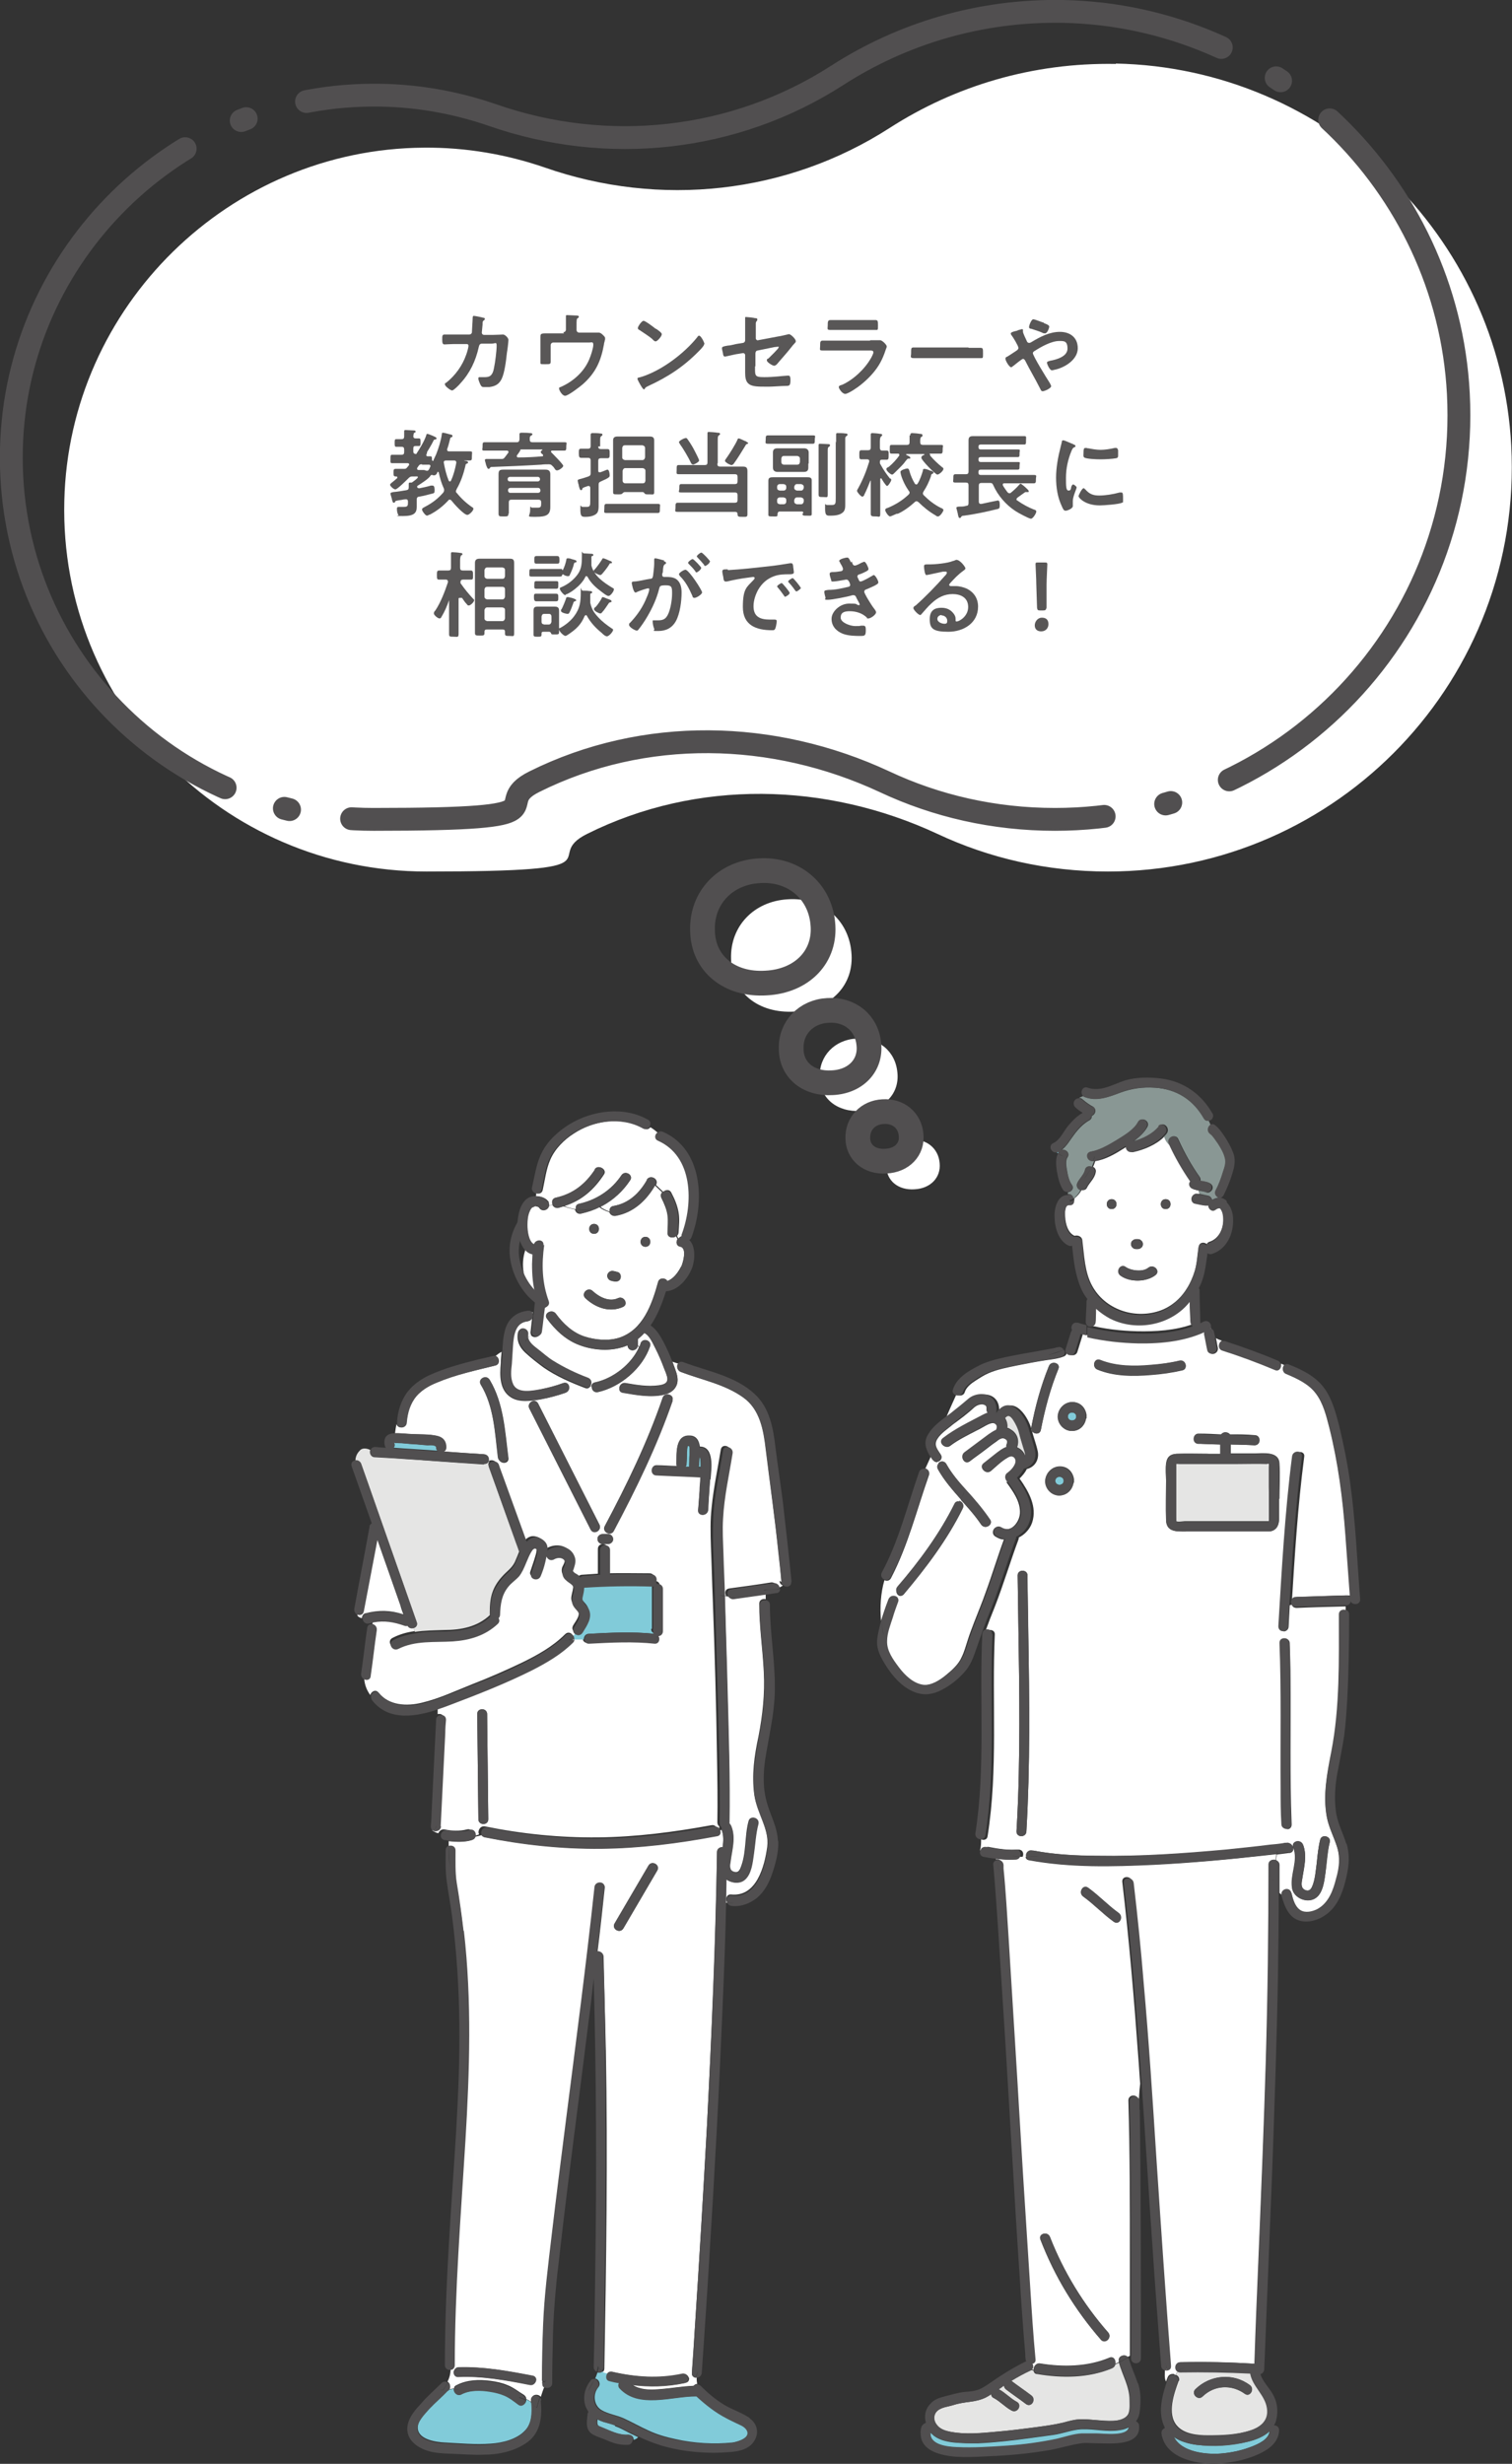 <?xml version="1.0" encoding="UTF-8"?>
<svg xmlns="http://www.w3.org/2000/svg" id="_レイヤー_1" data-name="レイヤー 1" viewBox="0 0 397.3 647.4">
  <rect x="0" y="0" width="397.3" height="647.4" fill="#333333" stroke="none"/>
  <g>
    <g>
      <path d="M145.6,322.6c-2-1.7-3.6-3.7-4.9-5.9-.2.2-.3.5-.5.7.7.3,2.2,4.7,1.5,5.4-3,2.8-4.7,6.8-4.2,10.9.5,3.8,1.6,4.3,4.6,6.6.9.6.4,1.7-.4,2,.2.2.4.4.7.6.8-.9,1.7-1.8,2.5-2.7.2-.2.4-.3.7-.4.2-.5.4-1.1.6-1.6-.9-1.5-1.8-3-2.3-4.6-.9-2.8,0-5.2,2.2-7,.3-.3.7-.3,1-.2,0-.1.2-.2.2-.3-.5-1-1-2-1.5-3.1,0-.1,0-.2-.1-.4Z" fill="#fff" stroke-width="0"/>
      <path d="M140.2,317.4c-.5.8-1,1.6-1.5,2.3.5-.7,1-1.5,1.5-2.3-.4-.2-1-.2-1.4.2-3.4,3.2-5.4,8-4.8,12.7.5,4.4,2.9,9.1,6.5,11.9.4.3.8.3,1.2.2-.4-.5-.8-1-1.1-1.5.3.5.7,1,1.1,1.5.8-.3,1.3-1.3.4-2-3.1-2.3-5.2-6.3-5.7-10.2-.5-4.1,1.2-8.2,4.2-10.9.7-.6.3-1.5-.4-1.8Z" fill="#514f50" stroke-width="0"/>
      <path d="M114.6,380.3c0-.8-1.7-.6-2.3-.6-1.3,0-2.5-.2-3.8-.3-1.3,0-2.5-.2-3.8-.3-.4,0-1,.1-1.2-.2,0,.1,0,.2.1.3.2.5,0,.9-.2,1.2,3.9.3,7.8.5,11.7.8-.3-.2-.5-.5-.5-1Z" fill="#81cbd9" stroke-width="0"/>
      <path d="M181.1,384.9c0-1,0-1.9.1-2.9,0-.5,0-1,0-1.5,0-.4,0-.5-.3-.6,0,0-.2,0-.2.2-.2.4-.1,1.1-.2,1.6,0,1,0,2-.1,2.9,0,.3,0,.6-.3.8.3,0,.6,0,1,0,0-.2,0-.3,0-.5Z" fill="#81cbd9" stroke-width="0"/>
      <path d="M183.8,382.8c0,.8-.1,1.5-.1,2,0,.2,0,.5-.2.6,0,0,0,0,.1,0,.2,0,.4,0,.5.1,0-1.1,0-2.5-.3-2.8Z" fill="#81cbd9" stroke-width="0"/>
      <path d="M179,332.8c.5-1.1,1.6-5-.3-5.3-1-.2-1.1-1.2-.7-1.9-.1-.3-.2-.5-.4-.8-.8.7-2.3.4-2.2-.9,0-1.5.2-3,0-4.5-.2-1.6-.9-3.2-1.6-4.6-.3-.6-.2-1.1.2-1.5-.6-.6-1.3-1.2-1.9-1.8-2.3,4-5.7,7.2-10.4,8-.8.1-1.4-.4-1.6-1-.9-.3-1.9-.7-2.6-1.3-1.5.8-3.1,1.3-4.8,1.7-.9.2-1.5-.4-1.6-1.1-1-.2-2.1-.5-3-.8-.5.1-.9.3-1.4.4-.7.1-1.2-.2-1.5-.7-.3,0-.7.1-1,.1,0,1.1-1.7,1.8-2.5.6-.4-.6-1.5-.4-2,0-.2.2-.5.6-.6,1-.5,1.1-.6,2.4-.6,3.6,0,1.3.2,4.2,1.7,5,.5-1.3,2.8-1.2,2.5.3-.7,5.1-.6,9.9,1.2,14.8.3.9-.3,1.5-1,1.6-.3,2.1-.5,4.3-.8,6.4-.2,1.3-1.9,1.6-2.5.8-.4.2-.7.5-1,.7.2,1.4,1.8,2.4,2.7,3.2,1.2,1,2.4,2,3.8,2.9,2.9,1.8,6.1,3.3,9.2,4.5,1,.4,1.1,1.5.7,2.1.1,0,.3,0,.4,0,0-.5.3-.9.9-1,4.7-1,9.6-4.8,11.6-9.3-.1-.1-.3-.3-.4-.4,0,.7-.7,1.2-1.3,1.2-.8,0-1.3-.6-1.3-1.3,0,0,0,0,0,0-.6.2-1.1.5-1.8.6-3.4,1-7.5.6-10.7-.6-3.6-1.3-6.5-4-8.7-7-1-1.4,1.3-2.7,2.3-1.3,1.9,2.6,4.5,5,7.6,6,2.8.9,6.3,1.2,9.1.3,6.3-2.1,8.6-8.8,10.2-14.6.3-1.3,1.9-1.1,2.4-.3,1.6-.5,2.9-2.3,3.6-3.7ZM159.6,334.9c.2-.7,1-1.1,1.6-.9.3,0,.6.1.9.2.7.2,1.1,1,.9,1.6-.2.7-1,1.1-1.6.9-.3,0-.6-.1-.9-.2-.7-.2-1.1-1-.9-1.6ZM156.1,321.6c1.7,0,1.7,2.6,0,2.6s-1.7-2.6,0-2.6ZM163.7,343.4c-3.5,1.6-7.3.2-9.9-2.3-1.2-1.2.6-3,1.9-1.9,1.7,1.6,4.4,3,6.7,1.9,1.5-.7,2.9,1.6,1.3,2.3ZM169.6,327.6c-1.7,0-1.7-2.6,0-2.6s1.7,2.6,0,2.6Z" fill="#fff" stroke-width="0"/>
      <path d="M96.1,423.9c3.5-.9,6.6-.8,9.9.3-.3-.8-.6-1.6-.8-2.4-2-5.8-4.1-11.6-6.1-17.4-1.2,6.3-2.4,12.6-3.6,18.9-.2.9-1,1.1-1.6.9,0,.1,0,.2,0,.3.3.4.7.6,1.2.7,0-.5.3-1.1.9-1.3Z" fill="#fff" stroke-width="0"/>
      <path d="M127.1,384.8c-9.6-.6-19.1-1.4-28.6-1.9-1.1,0-1.5-1.2-1.2-1.9-1-.5-2.2-.6-2.8.2-.7.7-1.1,1.6-1.1,2.6.6,0,1.3.2,1.5.9.6,1.7,1.2,3.4,1.8,5.1,4.3,12.2,8.5,24.3,12.8,36.5.3.8-.2,1.3-.8,1.5,0,.3.2.7.3,1,2.5-.4,5.2-.4,7.7-.5,4.4,0,8.7-.8,12-3.9,0,0,0,0,0,0,0-.2,0-.3,0-.6,0-1.8.1-3.7.7-5.4.5-1.5,1.4-2.9,2.5-4.1,1.2-1.4,2.6-2.2,3.4-3.9.4-.9.8-1.9,1.2-2.9-.1-.1-.3-.3-.3-.5-.3-.9-.7-1.8-1-2.8-2.3-6.3-4.5-12.6-6.8-19-.2-.5,0-.9.2-1.2,0,0,0,0-.1-.1-.2.4-.6.8-1.2.7Z" fill="#e5e5e4" stroke-width="0"/>
      <path d="M150.7,429.9c.3-.3.5-.6.7-.9-.8-.2-1.3-1-.8-1.9.8-1.4,2.3-2.9.9-4.4-.7-.8-1.3-1.5-1.4-2.6,0-1,.4-1.9.5-2.9.1-1.4-1.2-1.7-2-2.5-.8-.7-1.2-1.7-.9-2.8.3-.8,1.1-1.7.4-2.5-.7-.9-1.9-.7-2.8-.2-.8.5-1.6,0-1.9-.8,0,.5-.2,1-.3,1.4-.3,1.2-.7,2.5-1.2,3.7-.6,1.6-3.2.9-2.5-.7.3-.9.6-1.8.9-2.7.2-.8,1-2.7.6-3.5,0,0-.3-.2-.6-.3,0,0-.1,0-.2.1-.2.1-.3.4-.5.5-.7,1-1.1,2.2-1.6,3.3-.5,1.2-1,2.4-1.8,3.4-.8,1-1.9,1.7-2.8,2.7-1.8,2.3-2.1,4.6-2.2,7.4,0,.4-.2.7-.4.9.3.4.2,1-.2,1.5-3.3,3-7.4,4.3-11.8,4.6-4.8.3-9.9-.3-14.4,2-1.5.8-2.8-1.5-1.3-2.3,1.9-1,3.8-1.5,5.8-1.8-.1-.3-.2-.7-.3-1-.6.2-1.3,0-1.7-.6-.2,0-.5,0-.8,0-2.8-1-5.3-1.3-8.1-.9,0,.2-.1.4-.2.6.7.2,1.3.8,1.1,1.6-.6,4-1,8-1.6,12-.1.9-1,1.1-1.6.8.1,1.6.7,3.1,1.6,4.3.2-.9,1.4-1.6,2.1-.7,2.8,3.5,7.5,3.7,11.5,2.7,4.6-1.1,9-3.2,13.3-4.9,4.4-1.7,8.7-3.6,12.9-5.6,4.1-2,8.1-4.2,11.4-7.5.7-.7,1.6-.4,2,.3Z" fill="#fff" stroke-width="0"/>
      <path d="M191.3,419.5c-.3,0-.6-.1-.9-.2.3,8.2.5,16.5.7,24.7.3,11.7.7,23.4.5,35,0,0,0,0,0,.1.2.1.4.4.5.7,1.2,3,.2,6.1-.2,9.2-.1,1.1-.4,2.4.9,2.8.9.3,1.3,0,1.7-.8,1.7-3.9,1.1-8.5,2.2-12.5.4-1.6,3-.9,2.5.7-.7,2.6-.8,5.3-1.2,8-.3,2.1-.6,5.1-2.3,6.6-1.3,1.2-3.5,1-4.9,0,0,2.1,0,4.1-.1,6.2.1,0,.2,0,.4-.1-.6-.8-.2-2.2,1-2.1,6.7.7,8.8-7.4,9.5-12.5.6-4.8-2.7-9-3.4-13.7-.7-5.2,0-10.2,1.1-15.3,1.1-5.7,1.7-11.2,1.4-17-.3-6-1.2-11.9-1.2-17.9,0-1,.9-1.4,1.7-1.2,0-.5,0-.9,0-1.3-2.8.4-5.6.8-8.5,1.2-.6,0-1.1-.2-1.4-.7Z" fill="#fff" stroke-width="0"/>
      <path d="M196.2,638.2c-.6-.8-1.7-1.2-2.6-1.6-.9-.4-1.8-.9-2.6-1.3-2.9-1.5-5.5-3.4-7.8-5.7,0,0-.2,0-.3,0-6.3,0-14.9,3.3-19.9-2.1-.4-.5-.4-1-.2-1.4-.8-.2-1.6-.3-2.4-.5-1.1-.3-1.2-1.4-.6-2.1-.5-.1-1-.2-1.4-.4-.4.3-.9.4-1.4.3-.2.6-.4,1.1-.6,1.6.9.1,1.6,1.4.8,2.3-1.5,1.8-1.2,4.8.9,6,1.7,1,3.9,1.3,5.7,2.1,2.2,1,4.3,2.2,6.5,3.2,2.3,1.1,4.8,1.8,7.2,2.3,4.8,1.1,10.1,1.4,15,.9,1.4-.2,5.4-1.4,3.7-3.6Z" fill="#81cbd9" stroke-width="0"/>
      <path d="M189.7,480.7c-.1.1-.3.2-.5.3.1.6-.1,1.3-.9,1.4-10.1,1.9-20.3,3.2-30.5,3.3-10.2.1-20.4-1-30.5-3-.4,0-.6-.3-.8-.5-.5.2-1.1.3-1.6.4-.1.4-.4.7-.9.9-1.9.6-4.1.5-6.1.3,0,.4,0,.8,0,1.3.8-.2,1.7.2,1.7,1.2,0,2.8-.1,5.9.3,8.4.7,4.2,1.4,8.5,1.8,12.7,2.1,18.3,1.6,36.7.4,55.1-1.2,19.7-2.8,39.3-2.8,59,0,.7-.4,1.1-.9,1.2.2.1.5.2.9.3.2-.5.6-.9,1.2-.9,6.4-.3,13.1.9,19.4,2.2.7.1,1,.6,1,1.1.5.1,1.1.2,1.6.4,0-4.9.1-9.7.3-14.6.3-7.8,1.3-15.4,2.2-23.2,1.2-10.2,2.5-20.4,3.8-30.6,2.6-20.4,5.3-40.8,7.5-61.3.2-1.7,2.8-1.7,2.6,0-.6,5.6-1.2,11.2-1.9,16.8.7-.1,1.6.3,1.6,1.3.2,8.3.4,16.5.6,24.8.5,27.8.1,55.6-.4,83.4,0,.4-.2.7-.4.9.4.2.9.3,1.4.4.3-.4.7-.6,1.3-.4,6.1,1.4,12.2,1.8,18.3.5.8-.2,1.4.4,1.6,1,.3,0,.7-.3.9-.5,0-.2-.1-.4-.1-.7.3-3.5.5-7,.7-10.5,1.2-18.4,2.3-36.8,3.3-55.1,1.2-23.7,2.3-47.5,2.6-71.3,0-.9.8-1.3,1.5-1.3.2-1.6.3-3.1-.3-4.6ZM172.7,491.5c-3,5.1-6,10.2-8.9,15.2-.9,1.5-3.1.1-2.3-1.3,3-5.1,6-10.2,8.9-15.2.9-1.5,3.1-.1,2.3,1.3Z" fill="#fff" stroke-width="0"/>
      <path d="M181.9,624.1c-.3.2-.6.4-.9.5.2.6,0,1.4-.9,1.5-4.7,1-9.4,1.1-14,.5,2,1.3,4.4,1.4,6.9,1.2,3.1-.2,6.2-.8,9.3-.9.2-.3.5-.5.9-.5-.1-.6-.2-1.2-.1-1.8-.4,0-.8-.2-1-.6Z" fill="#fff" stroke-width="0"/>
      <path d="M161.6,637.3c-1-.4-2-.6-3-.9-.6-.2-1.1-.4-1.6-.7,0,.4-.1.9,0,1.2.1.5.4.6.9.8,2.3.9,4.8,2.3,7.3,2.1.9,0,1.3.6,1.3,1.3.5-.1.9-.4,1.2-.7-.6-.3-1.2-.6-1.9-.9-1.4-.7-2.7-1.5-4.2-2Z" fill="#81cbd9" stroke-width="0"/>
      <path d="M142.5,626.3c0-.2,0-.4,0-.7-.5-.1-1.1-.3-1.6-.4,0,.8-.7,1.6-1.7,1.4-6.1-1.2-12.5-2.3-18.7-2.1-1.1,0-1.5-1-1.2-1.7-.3,0-.6-.2-.9-.3,0,0,0,0,0,0,0,1.2-.3,2.3-.8,3.3.6.4,1,1.3.3,2,0,0,0,0,0,0,.5,0,.9-.2,1.4-.2,0-.4.2-.7.7-.9,2.7-1.4,5.9-1.5,8.9-1.1,1.5.2,3,.5,4.4,1.1,1.6.6,2.9,1.7,4.4,2.6.4.3.6.7.6,1.1.5.2,1,.5,1.4.8,0-.2,0-.5,0-.7-.1-1.4,1.7-1.6,2.4-.7.3-.9.6-1.9,1-2.8-.2-.2-.4-.5-.4-.9Z" fill="#fff" stroke-width="0"/>
      <path d="M136.3,631.8c-1.2-.8-2.3-1.8-3.7-2.4-1.2-.5-2.5-.8-3.7-1-2.4-.4-5.4-.5-7.6.7-1.1.6-2.1-.4-2-1.4-.5,0-.9.2-1.4.2-1.6,1.7-3.4,3.2-5,4.9-1.3,1.3-3.4,3.4-3.1,5.5.4,2.8,4.9,3.4,7.1,3.5,4,.2,8,.6,12,.3,3.1-.2,6.8-1.1,9-3.4,1.9-1.9,2-4.8,1.8-7.4-.4-.3-.9-.6-1.4-.8,0,1-.9,1.9-1.9,1.2Z" fill="#81cbd9" stroke-width="0"/>
      <path d="M205.4,415.7c-.3-2.6-.5-5.2-.8-7.8-1-9-2.2-17.9-3.3-26.9-.6-5.1-1.5-10.6-6-13.8-4.9-3.5-10.9-4.6-16.4-6.7-1-.4-1.1-1.6-.6-2.2-.5-.1-1-.3-1.6-.5.2.6.5,1.3.7,1.9.5,1.4,1,2.9.3,4.4-.6,1.3-1.9,2-3.2,2.3-3.5.9-7.3.1-10.8-.5-1.7-.3-1-2.8.7-2.5,2.9.5,5.8,1,8.7.6,1.4-.2,2.6-.6,2.2-2.3-.2-.8-.5-1.5-.8-2.2-.7-1.9-1.4-3.7-2.4-5.5-.6-1.1-1.5-3.2-2.8-3.8-.5.6-1.1,1.1-1.7,1.6,0,.2,0,.5,0,.7,0,0,0,0,0,0,0,0,0,0,0,0,0,0,0,.1,0,.2,0,.2,0,.5,0,.7,0,0,0,0,0,.1.1.1.3.3.4.4.1-.3.2-.5.3-.8.5-1.6,3.1-.9,2.5.7-2,5.8-7.8,10.7-13.7,12-1.1.2-1.7-.7-1.6-1.5-.1,0-.3,0-.4,0-.3.4-.7.7-1.4.4-3.7-1.4-7.6-3.1-10.9-5.4-1.6-1.2-3.3-2.5-4.8-3.9-1.5-1.4-2.3-3.1-1.9-5.2.3-1.7,2.9-1,2.5.7,0,.2,0,.5,0,.7.3-.3.7-.5,1-.7-.1-.2-.2-.5-.2-.8.2-1.8.4-3.5.6-5.3-.1,0-.3,0-.4.1.6.7.2,2.1-1,2.3-3.4.4-3.9,3.7-4,6.6,0,1.6-.2,3.1-.3,4.7-.2,1.7-.4,3.6.3,5.2,1.2,2.7,5.2,1.9,7.4,1.4,2-.4,3.9-.9,5.8-1.6,1.6-.6,2.3,2,.7,2.5-2.1.7-4.2,1.3-6.4,1.7-2.4.4-5.6.9-7.8-.5-3.1-1.9-3-5.9-2.7-9,0-1,.1-2,.2-3-.6.3-1.1.7-1.6,1.1,1,.4,1.2,2.2-.1,2.5-5.2,1.3-10.5,2.4-15.4,4.5-2,.8-3.8,1.9-5.3,3.5-1.7,1.9-2.4,4.4-2.6,7-.1,1.5-2.3,1.7-2.6.4-.2.8-.3,1.6-.4,2.4.2,0,.5,0,.7,0,1.2,0,2.4.2,3.5.2,2.2.2,4.6,0,6.7.5,1.5.4,2.2,1.5,2.3,3,0,.5-.2.9-.6,1.1,3.5.2,7,.5,10.4.7,1.1,0,1.5,1.1,1.2,1.9,0,0,0,0,.1.1.6-.6,2-.6,2.4.5.3.9.7,1.8,1,2.8,2.1,5.8,4.2,11.6,6.3,17.4.5-.5,1-.9,1.7-1.1,1.4-.3,3.2.6,3.6,1.9.2.5.2,1,.2,1.6.1-.1.2-.3.4-.4,2.2-1.3,5.5-.9,6.6,1.7.6,1.4.2,2.3-.2,3.6-.1.5-.2.4.1.7.2.2.6.4.9.6.3.2.6.5.8.8.2-.2.5-.3.8-.4,1.5-.1,3-.2,4.4-.3v-6.5c0-1.7,2.6-1.7,2.6,0v6.4c3.7-.1,7.3,0,11,0,1.1,0,1.5,1.2,1.1,2,.7-.1,1.6.3,1.6,1.3,0,3.7,0,7.4,0,11.1,0,.8-.6,1.2-1.2,1.3,0,0,0,.1,0,.2,1,.7.8,2.5-.7,2.4-5.7-.6-11.5-.3-17.1,0-.8,0-1.2-.5-1.3-1.1h-2.6c0,.3-.2.5-.4.7-3.2,3.1-6.9,5.3-10.8,7.3-7.1,3.6-14.4,6.4-21.8,9.2-.8.3-1.7.6-2.5.9,0,.6,0,1.1,0,1.7.8-.2,1.7.2,1.6,1.2,0,1.2-.1,2.4-.2,3.5-.4,8.2-.8,16.3-1.2,24.5,0,.9-.9,1.4-1.6,1.3,0,0,0,.1,0,.1.5.3,1,.6,1.6.7.2-.6.8-1.1,1.6-1,1.9.4,4,.5,5.9,0,1.1-.3,1.8.8,1.6,1.7.5,0,1.1-.2,1.6-.4-.5-.8.2-2.3,1.5-2.1,9.8,2,19.7,3,29.7,2.9,10-.1,20-1.4,29.8-3.2.9-.2,1.5.5,1.6,1.1.2,0,.3-.2.5-.3,0,0,0,0,0-.1,0-.2,0-.3,0-.4-.3-.2-.5-.6-.5-1.1.1-5.7,0-11.5-.1-17.2-.2-13.7-.6-27.4-1.1-41.1-.2-4.7-.3-9.5-.5-14.2-.1-3.5-.2-6.9.2-10.3.5-5.1,1.6-10.1,2.4-15.1.3-1.7,2.8-1,2.5.7-1,5.7-2.2,11.3-2.5,17.1-.2,3.1,0,6.1.1,9.2.1,3.7.3,7.4.4,11.2.3,0,.6.1.9.2-.4-.7-.3-1.7.7-1.9,3.7-.5,7.4-1,11.1-1.6,1-.1,1.6.7,1.7,1.4.5,0,1-.3,1.4-.6-.5-.2-.8-.6-.9-1.2ZM130.9,383c-.8-6.5-1.1-13.4-4.5-19.1-.9-1.5,1.4-2.8,2.3-1.3,3.7,6.2,4,13.5,4.9,20.5.2,1.7-2.4,1.7-2.6,0ZM125.7,478c-.1-9.2-.2-18.4-.3-27.6,0-1.7,2.6-1.7,2.6,0,.1,9.2.2,18.4.3,27.6,0,1.7-2.6,1.7-2.6,0ZM155.2,401.9c-5.4-10.6-10.7-21.2-16.1-31.8-.8-1.5,1.5-2.9,2.3-1.3,5.4,10.6,10.7,21.2,16.1,31.8.8,1.5-1.5,2.9-2.3,1.3ZM159.8,405.7h-1.5c-.7,0-1.3-.6-1.3-1.3,0-.7.6-1.3,1.3-1.3h1.5c.7,0,1.3.6,1.3,1.3,0,.7-.6,1.3-1.3,1.3ZM161.2,402.3c-.8,1.5-3.1.2-2.3-1.3,5.8-10.9,11.2-22,15.2-33.7.5-1.6,3.1-.9,2.5.7-4.1,11.9-9.6,23.2-15.5,34.3ZM186.6,388.8c-.2,2.6-.4,5.3-.5,7.9-.1,1.7-2.8,1.7-2.6,0,.1-1.7.2-3.4.4-5.1,0-1.2.2-2.3.2-3.5-.1,0-.2,0-.4,0-3.7-.2-7.4-.3-11.1-.5-1.7,0-1.7-2.7,0-2.6,1.8,0,3.6.2,5.4.2-.1-.2-.2-.4-.2-.7,0-2.5-.4-7.5,3.4-7.3,1.8,0,2.5,1.4,2.7,2.9,3.9,0,3,6,2.8,8.6Z" fill="#fff" stroke-width="0"/>
      <path d="M171.3,428c0-3.7,0-7.4,0-11.1,0-.2,0-.4.1-.6,0,0-.1,0-.2,0-6-.2-12-.1-18,.3,0,.8-.2,1.6-.4,2.5-.3,1.4,1,1.9,1.6,3.1,1.1,2.2-.5,4.4-1.6,6.2-.4.6-.9.7-1.5.6-.2.3-.4.6-.7.9.2.3.3.6.2.9h2.6c0-.7.4-1.5,1.3-1.5,5.7-.3,11.5-.6,17.1,0,.3,0,.5.1.7.2,0,0,0-.1,0-.2-.7,0-1.4-.4-1.4-1.3Z" fill="#81cbd9" stroke-width="0"/>
      <path d="M144.1,316c.2.2.2.5.2.7.3,0,.7,0,1-.1-.4-.7-.2-1.7.8-1.9,4.5-1,7.8-3.6,10.3-7.4.9-1.4,3.2,0,2.3,1.3-2.6,4-5.9,6.9-10.4,8.3,1,.4,2,.7,3,.8-.1-.6.1-1.3.9-1.4,4.5-1,8.5-3.6,11.1-7.5.9-1.4,3.2,0,2.3,1.3-1.9,2.9-4.5,5.2-7.4,6.8h.5-.5c-.2,0-.3.2-.5.2.7.5,1.6,1,2.6,1.3-.2-.6,0-1.4.9-1.5,4.1-.7,6.9-3.4,8.9-6.9.8-1.5,3.1-.2,2.3,1.3,0,0,0,0,0,.1.6.6,1.3,1.2,1.9,1.8.5-.6,1.6-.8,2.1.2.9,1.7,1.6,3.4,1.9,5.2.3,1.7.1,3.5,0,5.2,0,.4-.2.7-.4.9.1.3.2.5.4.8.2-.4.6-.7,1.1-.7,0-.2,0-.4,0-.6,3.1-8.3,3.1-20.6-6.3-24.7-.9-.4-.8-1.3-.3-1.9-.6-.5-1.2-1-1.9-1.4-.4.5-1,.7-1.7.3-5.7-3.3-13.2-2.1-18.5,1.4-2.5,1.6-4.9,4-6.1,6.8-1.1,2.5-1.4,5.3-2,8-.2.9-1.1,1.1-1.7.8,0,.3,0,.5-.1.8,1.4,0,2.8.5,3.5,1.7Z" fill="#fff" stroke-width="0"/>
      <path d="M204.4,483.6c-.1-2.5-1.1-4.9-2-7.3-1-2.6-1.6-5-1.7-7.8-.1-2.8.2-5.5.7-8.2,1-5.8,2.3-11.4,2.2-17.3,0-7.1-1.3-14.2-1.3-21.3,0-.7-.4-1.1-1-1.2,0,1.8,0,3.7-.6,5.4.6-1.7.6-3.6.6-5.4-.8-.2-1.7.2-1.7,1.2,0,6,.9,11.9,1.2,17.9.3,5.8-.3,11.3-1.4,17-1,5.1-1.8,10.1-1.1,15.3.6,4.7,4,8.9,3.4,13.7-.7,5.1-2.8,13.3-9.5,12.5-1.2-.1-1.6,1.2-1,2.1.5-.2,1.1-.3,1.6-.2-.5,0-1,0-1.6.2.2.3.5.5,1,.6,2.4.3,4.8-.6,6.7-2.1,2-1.7,3.2-4,4-6.4.9-2.6,1.7-5.6,1.6-8.4ZM193,500.5v-.5.5Z" fill="#514f50" stroke-width="0"/>
      <path d="M97.4,440.4c.6-4,1-8,1.6-12,.1-.9-.5-1.5-1.1-1.6-.4,1.5-.1,3.2-.8,4.6.7-1.4.4-3.1.8-4.6-.6-.1-1.3.1-1.4.9-.6,4-1,8-1.6,12-.1.8.3,1.3.9,1.6,0-.6,0-1.2,0-1.7,0,.6,0,1.2,0,1.7.7.3,1.5,0,1.6-.8Z" fill="#514f50" stroke-width="0"/>
      <path d="M127.1,382.1c-3.5-.2-7-.4-10.4-.7.4-.2.6-.6.6-1.1,0-1.5-.7-2.6-2.3-3-2.1-.5-4.6-.4-6.7-.5-1.2,0-2.4-.2-3.5-.2-.2,0-.5,0-.7,0-.2.9-.4,1.7-.8,2.5.4-.8.6-1.6.8-2.5-.7,0-1.3,0-1.9.3-1.3.6-1.4,2-1,3.2,0,.1.1.2.2.3-.9,0-1.8-.1-2.8-.2-.6,0-1,.3-1.2.7.3.1.6.3.9.5-.2-.2-.5-.4-.9-.5-.3.8,0,1.9,1.2,1.9,9.6.6,19.1,1.4,28.6,1.9.6,0,1-.3,1.2-.7-.2-.2-.4-.3-.6-.5.2.2.4.3.6.5.3-.8-.1-1.8-1.2-1.9ZM103.4,380.5c.3-.3.4-.7.2-1.2,0,0,0-.2-.1-.3.2.3.8.1,1.2.2,1.3,0,2.5.2,3.8.3,1.3,0,2.5.2,3.8.3.6,0,2.3-.2,2.3.6,0,.5.2.8.5,1-3.9-.3-7.8-.6-11.7-.8Z" fill="#514f50" stroke-width="0"/>
      <path d="M130.4,356.3c-1,.8-2.1,1.6-3.5,1.9,1.4-.3,2.4-1.1,3.5-1.9-.2,0-.5-.1-.8,0-1.3.3-2.6.6-3.9.9.2.6.4,1.2.7,1.8-.3-.6-.5-1.2-.7-1.8-4.4,1.1-8.9,2.3-13,4.2-2.1,1-4.1,2.4-5.6,4.3-1.8,2.4-2.6,5.2-2.8,8.1,0,.1,0,.3,0,.4,0-.5.2-1,.4-1.5-.2.5-.3,1-.4,1.5.3,1.3,2.5,1.2,2.6-.4.2-2.5.9-5,2.6-7,1.4-1.6,3.3-2.7,5.3-3.5,5-2.1,10.2-3.2,15.4-4.5,1.3-.3,1.1-2.1.1-2.5Z" fill="#514f50" stroke-width="0"/>
      <path d="M108,425c.4.8.5,1.8.7,2.7.6-.2,1.1-.8.8-1.5-4.3-12.2-8.5-24.3-12.8-36.5-.6-1.7-1.2-3.4-1.8-5.1-.3-.7-.9-1-1.5-.9,0,.9.2,1.9.9,2.7-.7-.8-.9-1.8-.9-2.7-.7.1-1.3.7-1,1.6,1.8,5,3.5,10,5.3,15-.3.1-.6.4-.6.9-1.3,7.2-2.7,14.3-4,21.5-.1.8.3,1.4.9,1.6,0-.5,0-1.2,0-1.8,0,.7-.2,1.3,0,1.8.7.2,1.4,0,1.6-.9,1.2-6.3,2.4-12.6,3.6-18.9,2,5.8,4.1,11.6,6.1,17.4.3.8.6,1.6.8,2.4-3.3-1-6.4-1.1-9.9-.3-.7.2-1,.7-.9,1.3.7.1,1.6,0,2.2-.2-.6.2-1.5.3-2.2.2,0,.8.7,1.5,1.6,1.3.5-.1.9-.2,1.3-.3,0,0,0,0,0-.1,0,0,0,0,0,.1,2.8-.5,5.3-.1,8.1.9.3.1.6.1.8,0,.3.7,1.1.8,1.7.6-.2-1-.3-1.9-.7-2.7Z" fill="#514f50" stroke-width="0"/>
      <path d="M170.4,294.3c-6.3-3.7-14.8-2.6-20.9,1.2-2.9,1.8-5.7,4.4-7.2,7.5-1.4,2.8-1.8,6-2.5,9-.2.7.3,1.3.8,1.5.1-.7.2-1.4,0-2.2.1.8,0,1.5,0,2.2.7.3,1.5,0,1.7-.8.6-2.7.9-5.5,2-8,1.2-2.8,3.6-5.1,6.1-6.8,5.3-3.4,12.8-4.6,18.5-1.4.7.4,1.3.1,1.7-.3-.5-.3-1-.5-1.5-.7.5.2,1,.4,1.5.7.4-.6.5-1.5-.3-2Z" fill="#514f50" stroke-width="0"/>
      <path d="M142.8,327.2c.2-1.6-2-1.7-2.5-.3-1.4-.7-1.7-3.6-1.7-5,0-1.2.1-2.5.6-3.6.1-.3.4-.8.6-1,.5-.4,1.6-.5,2,0,.8,1.2,2.5.5,2.5-.6-.4,0-.8,0-1.2,0,.4,0,.8,0,1.2,0,0-.2,0-.5-.2-.7-.8-1.2-2.2-1.7-3.5-1.7-.1.8-.2,1.5,0,2.3-.1-.8,0-1.6,0-2.3-1,0-2,.4-2.7,1.2-1.3,1.4-1.7,3.5-1.9,5.4-.2,2.9.6,8,3.9,8.7,0,.9-.1,1.8-.1,2.6.2,0,.5-.2.7-.3-.2,0-.5.2-.7.3,0,2.8.2,5.6,1,8.3,0,.1,0,.3-.1.4-.1,1.2-.3,2.4-.4,3.7.2,0,.5-.2.8-.3-.3,0-.5.2-.8.3-.2,1.8-.4,3.5-.6,5.3,0,.3,0,.6.2.8.5-.3.9-.6,1.2-1.1-.3.5-.7.8-1.2,1.1.6.8,2.3.5,2.5-.8.3-2.1.5-4.3.8-6.4.7-.1,1.3-.7,1-1.6-1.8-4.9-1.9-9.7-1.2-14.8Z" fill="#514f50" stroke-width="0"/>
      <path d="M171,348.2c1.8-2.6,3-5.8,4-8.9,3.2-.2,5.7-3.3,6.8-6,.8-2,1.1-5.8-.7-7.5.3-.1.5-.4.6-.7,3.5-9.3,3-23.1-7.5-27.7-.7-.3-1.3,0-1.7.4.6.6,1.1,1.3,1.4,2.1-.3-.8-.8-1.5-1.4-2.1-.5.6-.5,1.5.3,1.9,9.4,4.1,9.4,16.5,6.3,24.7,0,.2-.1.4,0,.6-.5,0-.8.3-1.1.7.2.5.5.9,1,1.1-.5-.2-.8-.7-1-1.1-.4.7-.3,1.7.7,1.9,1.9.3.8,4.3.3,5.3-.7,1.4-2,3.2-3.6,3.7-.5-.9-2.1-1-2.4.3-1.6,5.8-3.8,12.5-10.2,14.6-2.9.9-6.3.6-9.1-.3-3.2-1-5.7-3.4-7.6-6-1-1.4-3.3,0-2.3,1.3,2.2,3.1,5.1,5.8,8.7,7,3.3,1.2,7.4,1.5,10.7.6.6-.2,1.2-.4,1.8-.6,0,0,0,0,0,0,0,.7.6,1.4,1.3,1.3.6,0,1.3-.5,1.3-1.2-.3-.3-.5-.5-.7-.9.2.4.5.7.7.9,0,0,0,0,0-.1,0-.2,0-.5,0-.7,0,0,0-.1,0-.2,0,0,0,0,0,0,0,0,0,0,0,0,0-.2,0-.5,0-.7.6-.5,1.2-1,1.7-1.6,1.3.5,2.2,2.6,2.8,3.8.9,1.8,1.7,3.6,2.4,5.5.3.7.6,1.5.8,2.2.4,1.6-.8,2.1-2.2,2.3-2.9.4-5.9-.1-8.7-.6-1.7-.3-2.4,2.3-.7,2.5,3.5.6,7.3,1.3,10.8.5,1.3-.3,2.6-1,3.2-2.3.7-1.4.2-3-.3-4.4-.2-.6-.5-1.3-.7-1.9-.4-.1-.8-.3-1.1-.4.4.2.7.3,1.1.4-.6-1.7-1.4-3.4-2.2-5-.9-1.7-1.9-3.5-3.5-4.6Z" fill="#514f50" stroke-width="0"/>
      <path d="M178.1,323.9c.1-1.7.2-3.5,0-5.2-.3-1.9-1-3.6-1.9-5.2-.5-.9-1.6-.8-2.1-.2,1,1.1,1.9,2.4,2,3.9-.1-1.6-1-2.8-2-3.9-.3.4-.5.9-.2,1.5.8,1.4,1.4,3,1.6,4.6.2,1.5,0,3,0,4.5,0,1.3,1.4,1.6,2.2.9-.1-.3-.3-.5-.5-.7.2.2.4.5.5.7.2-.2.4-.5.4-.9Z" fill="#514f50" stroke-width="0"/>
      <path d="M162.2,334.2c-.3,0-.6-.1-.9-.2-.7-.2-1.5.2-1.6.9-.2.7.2,1.5.9,1.6.3,0,.6.1.9.2.7.2,1.5-.2,1.6-.9.2-.7-.2-1.5-.9-1.6Z" fill="#514f50" stroke-width="0"/>
      <path d="M153.8,341.1c2.7,2.5,6.4,3.9,9.9,2.3,1.5-.7.2-3-1.3-2.3-2.3,1.1-5-.3-6.7-1.9-1.2-1.2-3.1.7-1.9,1.9Z" fill="#514f50" stroke-width="0"/>
      <path d="M169.6,325c-1.7,0-1.7,2.6,0,2.6s1.7-2.6,0-2.6Z" fill="#514f50" stroke-width="0"/>
      <path d="M156.1,321.6c-1.7,0-1.7,2.6,0,2.6s1.7-2.6,0-2.6Z" fill="#514f50" stroke-width="0"/>
      <path d="M115.8,479.9c.4-8.2.8-16.3,1.2-24.5,0-1.2.1-2.4.2-3.5,0-1-.8-1.4-1.6-1.2.1,2.9.1,5.8.1,8.7,0-2.9,0-5.8-.1-8.7-.5.1-1,.5-1,1.2-.4,8.2-.8,16.3-1.2,24.5,0,1.2-.1,2.4-.2,3.5,0,.8.5,1.2,1.1,1.3,0-.3.1-1.1.4-1.5-.2.4-.4,1.2-.4,1.5.7,0,1.5-.3,1.6-1.3Z" fill="#514f50" stroke-width="0"/>
      <path d="M152.9,363.4c.8.4,1.5.6,2.3.7.4-.7.3-1.7-.7-2.1-3.2-1.2-6.3-2.7-9.2-4.5-1.3-.8-2.5-1.9-3.8-2.9-1-.8-2.5-1.8-2.7-3.2-.3.3-.6.7-.7,1.3,0-.6.3-1,.7-1.3,0-.2,0-.4,0-.7.3-1.7-2.2-2.4-2.5-.7-.4,2.1.4,3.7,1.9,5.2,1.4,1.4,3.1,2.7,4.8,3.9,3.3,2.3,7.1,4,10.9,5.4.6.2,1.1,0,1.4-.4-.8-.2-1.5-.4-2.3-.7Z" fill="#514f50" stroke-width="0"/>
      <path d="M168.3,353.1c0,.3-.2.5-.3.8.3.3.6.6.7,1-.1-.5-.4-.8-.7-1-1.9,4.5-6.9,8.3-11.6,9.3-.6.1-.9.5-.9,1,.7.1,1.4.3,2.1.5-.7-.2-1.4-.4-2.1-.5,0,.8.6,1.8,1.6,1.5,5.9-1.3,11.8-6.2,13.7-12,.5-1.6-2-2.3-2.5-.7Z" fill="#514f50" stroke-width="0"/>
      <path d="M149.5,430.8h1.4c0-.3,0-.7-.2-.9-.3.4-.7.7-1.2.9Z" fill="#514f50" stroke-width="0"/>
      <path d="M149.5,430.8c-.4.2-.7.3-1.2.3.4,0,.8-.1,1.2-.3h0s0,0,0,0c.4-.2.8-.5,1.2-.9-.4-.6-1.3-.9-2-.3-3.3,3.3-7.3,5.4-11.4,7.5-4.2,2.1-8.5,3.9-12.9,5.6-4.4,1.7-8.8,3.7-13.3,4.9-4,1-8.7.8-11.5-2.7-.8-.9-1.9-.3-2.1.7.5.6,1.1,1.2,1.8,1.6-.7-.4-1.3-1-1.8-1.6,0,.4,0,.8.3,1.2,4.4,5.6,11.7,4.3,17.7,2.2,0-.2,0-.5,0-.7,0,.2,0,.5,0,.7.9-.3,1.7-.6,2.5-.9,7.4-2.8,14.8-5.7,21.8-9.2,3.9-2,7.7-4.2,10.8-7.3.2-.2.3-.5.4-.7h-1.4Z" fill="#514f50" stroke-width="0"/>
      <path d="M133.5,383c-.9-7-1.2-14.3-4.9-20.5-.9-1.5-3.2-.1-2.3,1.3,3.5,5.7,3.7,12.6,4.5,19.1.2,1.7,2.9,1.7,2.6,0Z" fill="#514f50" stroke-width="0"/>
      <path d="M139.1,370.1c5.4,10.6,10.7,21.2,16.1,31.8.8,1.5,3,.2,2.3-1.3-5.4-10.6-10.7-21.2-16.1-31.8-.8-1.5-3-.2-2.3,1.3Z" fill="#514f50" stroke-width="0"/>
      <path d="M176.7,368c.6-1.6-2-2.3-2.5-.7-4,11.6-9.4,22.8-15.2,33.7-.8,1.5,1.5,2.8,2.3,1.3,5.9-11.1,11.4-22.4,15.5-34.3Z" fill="#514f50" stroke-width="0"/>
      <path d="M170,310c-2,3.5-4.8,6.2-8.9,6.9-.8.2-1.1.9-.9,1.5.8.2,1.7.3,2.4,0-.7.2-1.5.2-2.4,0,.2.6.8,1.2,1.6,1,4.7-.8,8.1-4,10.4-8-.3-.3-.6-.5-.9-.8.3.3.6.5.9.8,0,0,0,0,0-.1.8-1.5-1.4-2.8-2.3-1.3Z" fill="#514f50" stroke-width="0"/>
      <path d="M156.3,307.3c-2.5,3.8-5.7,6.4-10.3,7.4-1,.2-1.1,1.2-.8,1.9,1-.2,1.9-.5,2.8-1-.9.5-1.8.8-2.8,1,.3.5.8.8,1.5.7.5-.1,1-.2,1.4-.4-.4-.2-.8-.3-1.1-.5.4.2.8.4,1.1.5,4.5-1.4,7.8-4.3,10.4-8.3.9-1.4-1.4-2.8-2.3-1.3Z" fill="#514f50" stroke-width="0"/>
      <path d="M163.3,308.8c-2.6,3.9-6.6,6.5-11.1,7.5-.8.2-1,.8-.9,1.4,1.4.2,2.8.2,4.3,0-1.4.3-2.9.3-4.3,0,.1.7.7,1.3,1.6,1.1,1.7-.4,3.3-.9,4.8-1.7-.1,0-.2-.2-.3-.2h.8c3-1.6,5.5-3.9,7.4-6.8.9-1.4-1.3-2.7-2.3-1.3Z" fill="#514f50" stroke-width="0"/>
      <path d="M157.7,317.2c.2,0,.3-.2.5-.2h-.8c.1,0,.2.2.3.2Z" fill="#514f50" stroke-width="0"/>
      <path d="M148,363.4c-1.9.7-3.8,1.2-5.8,1.6-2.3.4-6.3,1.3-7.4-1.4-.7-1.6-.5-3.5-.3-5.2.1-1.6.2-3.1.3-4.7.2-2.9.6-6.2,4-6.6,1.2-.1,1.6-1.6,1-2.3-1.2.4-2.3.9-3.3,1.5,1-.6,2.1-1,3.3-1.5-.2-.3-.5-.4-1-.4-3.1.3-5.3,2.1-6.1,5.1-.5,1.8-.6,3.7-.7,5.6.3-.2.5-.3.8-.4-.3.1-.5.3-.8.4,0,1,0,2-.2,3-.3,3.1-.4,7.2,2.7,9,2.3,1.4,5.4.9,7.8.5,2.2-.4,4.3-.9,6.4-1.7,1.6-.6.9-3.1-.7-2.5Z" fill="#514f50" stroke-width="0"/>
      <path d="M172.4,415.7c.4-.8,0-1.9-1.1-2-3.7-.1-7.3-.2-11,0v-6.4c0-1.7-2.6-1.7-2.6,0v6.5c-1.5,0-3,.2-4.4.3-.4,0-.6.2-.8.4-.2-.3-.5-.6-.8-.8-.3-.2-.7-.3-.9-.6-.3-.3-.3-.3-.1-.7.4-1.3.8-2.3.2-3.6-1.1-2.6-4.4-3-6.6-1.7-.2.1-.3.2-.4.4,0-.6,0-1.1-.2-1.6-.5-1.3-2.3-2.3-3.6-1.9-.7.2-1.2.6-1.7,1.1-2.1-5.8-4.2-11.6-6.3-17.4-.3-.9-.7-1.8-1-2.8-.4-1.1-1.8-1.1-2.4-.5.9.8,2,1.6,2,3.1,0-1.5-1-2.3-2-3.1-.3.3-.4.7-.2,1.2,2.3,6.3,4.5,12.6,6.8,19,.3.9.7,1.8,1,2.8,0,.2.2.4.3.5-.4.9-.8,1.9-1.2,2.9-.8,1.7-2.2,2.5-3.4,3.9-1,1.2-1.9,2.6-2.5,4.1-.6,1.7-.6,3.6-.7,5.4,0,.2,0,.4,0,.6,0,0,0,0,0,0-3.3,3.1-7.6,3.8-12,3.9-2.6,0-5.2,0-7.7.5.2.5.4,1.1.8,1.5-.4-.5-.6-1-.8-1.5-2,.3-4,.8-5.8,1.8-1.5.8-.2,3,1.3,2.3,4.5-2.3,9.6-1.7,14.4-2,4.4-.3,8.5-1.5,11.8-4.6.5-.5.5-1,.2-1.5.2-.2.4-.5.4-.9.1-2.8.4-5.2,2.2-7.4.8-1,1.9-1.7,2.8-2.7.8-1,1.3-2.2,1.8-3.4.5-1.1.9-2.3,1.6-3.3.1-.2.3-.4.5-.5,0,0,.2-.1.2-.1.3,0,.6.3.6.3.4.8-.4,2.7-.6,3.5-.3.9-.6,1.8-.9,2.7-.6,1.6,1.9,2.3,2.5.7.5-1.2.9-2.4,1.2-3.7.1-.4.2-.9.3-1.4.3.7,1,1.2,1.9.8.8-.5,2.1-.7,2.8.2.6.8-.2,1.7-.4,2.5-.3,1.1,0,2.1.9,2.8.8.8,2.1,1.1,2,2.5,0,1-.6,1.9-.5,2.9,0,1.1.7,1.8,1.4,2.6,1.3,1.5-.1,3-.9,4.4-.5.9,0,1.7.8,1.9.4-.7.7-1.4.9-2.1-.2.7-.5,1.4-.9,2.1.5.2,1.1,0,1.5-.6,1.1-1.8,2.7-4,1.6-6.2-.6-1.2-1.9-1.7-1.6-3.1.2-.9.4-1.7.4-2.5,6-.4,12-.5,18-.3,0,0,.2,0,.2,0,0,.2-.1.4-.1.6,0,3.7,0,7.4,0,11.1,0,.9.7,1.3,1.4,1.3,0-.3,0-.6-.3-.9.2.3.3.6.3.9.6,0,1.2-.5,1.2-1.3,0-3.7,0-7.4,0-11.1,0-1-.9-1.4-1.6-1.3ZM172.1,415.7c.3.5.3,1.3.8,1.8-.5-.5-.5-1.3-.8-1.8Z" fill="#514f50" stroke-width="0"/>
      <path d="M159.8,403.1h-1.5c-.7,0-1.4.6-1.3,1.3,0,.7.6,1.3,1.3,1.3h1.5c.7,0,1.4-.6,1.3-1.3,0-.7-.6-1.3-1.3-1.3Z" fill="#514f50" stroke-width="0"/>
      <path d="M172.7,429.5c0,.5-.3,1-.8,1.3.5-.3.7-.8.8-1.3-.2-.1-.4-.2-.7-.2-5.7-.6-11.5-.3-17.1,0-.9,0-1.3.8-1.3,1.5h4.4c0,0-4.4,0-4.4,0,0,.6.5,1.2,1.3,1.1,5.7-.3,11.5-.6,17.1,0,1.4.1,1.6-1.7.7-2.4Z" fill="#514f50" stroke-width="0"/>
      <path d="M196.8,478.6c-1,4-.5,8.6-2.2,12.5-.4.8-.8,1.2-1.7.8-1.3-.4-1.1-1.7-.9-2.8.4-3.1,1.4-6.2.2-9.2-.1-.3-.3-.5-.5-.7,0,0,0,0,0-.1.2-11.7-.2-23.4-.5-35-.2-8.2-.5-16.5-.7-24.7-.5,0-1.1-.2-1.6-.2.5,0,1.1,0,1.6.2-.1-3.7-.3-7.4-.4-11.2-.1-3.1-.3-6.1-.1-9.2.3-5.8,1.6-11.4,2.5-17.1.3-1.7-2.3-2.4-2.5-.7-.8,5-1.9,10-2.4,15.1-.3,3.5-.3,6.9-.2,10.3.2,4.7.4,9.5.5,14.2.4,13.7.8,27.4,1.1,41.1.1,5.7.2,11.5.1,17.2,0,.5.2.8.5,1.1,0,.1,0,.3,0,.4,0,0,0,0,0,.1.6-.5,1.1-1.3,1.8-1.9-.7.6-1.2,1.3-1.8,1.9.6,1.5.5,3.1.3,4.6-.7,0-1.5.4-1.5,1.3-.4,23.8-1.4,47.5-2.6,71.3-1,18.4-2.1,36.8-3.3,55.1-.2,3.5-.5,7-.7,10.5,0,.3,0,.5.1.7.8-.6,1.4-1.4,2.1-2.1-.7.7-1.4,1.6-2.1,2.1.2.4.6.6,1,.6,0-.6.2-1.2.6-1.7-.3.5-.5,1.1-.6,1.7.7,0,1.4-.4,1.5-1.3.7-10.2,1.4-20.3,2-30.5,1.4-22.2,2.6-44.4,3.5-66.6.4-8.8.7-17.6.9-26.3-.8.2-1.6.4-2.3-.3.7.7,1.5.6,2.3.3,0-2.1.1-4.1.1-6.2,1.5,1,3.6,1.2,4.9,0,1.7-1.5,2-4.5,2.3-6.6.4-2.6.5-5.4,1.2-8,.4-1.6-2.1-2.3-2.5-.7Z" fill="#514f50" stroke-width="0"/>
      <path d="M118.5,622.6s0,0,0,0c0,0,0,0,0,0,0,0,0,0,0,0Z" fill="#514f50" stroke-width="0"/>
      <path d="M121.8,507.3c-.5-4.3-1.1-8.5-1.8-12.7-.4-2.5-.3-5.6-.3-8.4,0-1-.9-1.4-1.7-1.2,0,1.8,0,3.7.3,5.5-.4-1.8-.4-3.7-.3-5.5-.5.1-.9.5-.9,1.2,0,2.7-.1,5.5.3,8.2.4,3.1,1,6.1,1.4,9.2,1.2,9.3,1.8,18.8,1.9,28.2.2,18.5-1.5,36.9-2.6,55.3-.7,11.4-1.2,22.9-1.2,34.4,0,1,1,1.4,1.7,1.2,0,0,0,0,0,0-.9-.5-1.2-1.4-.2-3-1,1.6-.7,2.5.2,3,0-.3,0-.6,0-.9,0,.3,0,.6,0,.9,0,0,0,0,0,0,.5-.1.9-.6.9-1.2,0-19.7,1.6-39.3,2.8-59,1.1-18.3,1.7-36.8-.4-55.1Z" fill="#514f50" stroke-width="0"/>
      <path d="M142.5,625.7c0,.2,0,.4,0,.7,0,.4.1.7.4.9.2-.5.4-.9.5-1.3-.3,0-.6-.2-.9-.2Z" fill="#514f50" stroke-width="0"/>
      <path d="M157.3,621.9c0,.5-.2,1-.3,1.5.5.2,1,0,1.4-.3-.5-.3-.9-.6-1.1-1.2Z" fill="#514f50" stroke-width="0"/>
      <path d="M159.1,538.8c-.1-8.3-.3-16.5-.6-24.8,0-.9-.9-1.4-1.6-1.3.7-5.6,1.3-11.2,1.9-16.8.2-1.7-2.5-1.7-2.6,0-2.2,20.5-4.9,40.9-7.5,61.3-1.3,10.2-2.6,20.4-3.8,30.6-.9,7.7-1.9,15.4-2.2,23.2-.2,4.9-.3,9.7-.3,14.6.3,0,.6.2.9.2,0-.2.1-.3.2-.5h-.8.8c0,.2-.1.3-.2.5.4.1.8.2,1.3.3-.4-.1-.8-.2-1.3-.3-.2.4-.4.9-.5,1.3.7.7,2.3.4,2.3-.9,0-4.2.1-8.5.2-12.7.2-7.2.9-14.4,1.8-21.6,2.3-20.4,5.1-40.7,7.6-61.1.5-3.6.9-7.2,1.3-10.9.7,25.8.8,51.5.4,77.3-.1,8.3-.2,16.5-.4,24.8,0,.6.4,1,.8,1.2.1-.5.3-1,.3-1.5,0-.3,0-.8,0-1.3-.1.5-.2.9,0,1.3,0-.2,0-.3,0-.5,0,.2,0,.3,0,.5.2.5.6.9,1.1,1.2.2-.2.4-.5.4-.9.5-27.8.8-55.6.4-83.4Z" fill="#514f50" stroke-width="0"/>
      <path d="M197.2,635.5c-2.1-1.5-4.7-2.3-6.9-3.6-2.3-1.4-4.3-3.1-6.2-5-.3-.3-.7-.4-1.1-.4.3,1.1.9,2.2,1.5,3.1-.6-.9-1.2-2-1.5-3.1-.3,0-.7.3-.9.5-3.1.1-6.2.7-9.3.9-2.4.2-4.9,0-6.9-1.2,4.7.6,9.3.5,14-.5.8-.2,1.1-.9.9-1.5-.4.1-.9.1-1.4,0,.5.1,1,.1,1.4,0-.2-.6-.8-1.2-1.6-1-6.1,1.3-12.2.9-18.3-.5-.6-.1-1,0-1.3.4.6.1,1.3.2,1.8.3-.5,0-1.2-.2-1.8-.3-.5.7-.5,1.9.6,2.1.8.2,1.6.4,2.4.5-.2.4-.2,1,.2,1.4,5,5.4,13.6,2.1,19.9,2.1,0,0,.2,0,.3,0,2.4,2.2,4.9,4.2,7.8,5.7.9.5,1.8.9,2.6,1.3.8.4,2,.8,2.6,1.6,1.7,2.2-2.3,3.4-3.7,3.6-4.9.5-10.2.2-15-.9-2.5-.5-4.9-1.2-7.2-2.3-2.2-1-4.3-2.2-6.5-3.2-1.8-.8-4-1.1-5.7-2.1-2.1-1.2-2.4-4.1-.9-6,.8-.9,0-2.2-.8-2.3-.5,1.2-1.1,2.3-1.7,3.3.5-1.1,1.2-2.2,1.7-3.3-.4,0-.7,0-1,.4-1.5,1.9-2.1,4.3-1.4,6.6.2.6.5,1.1.8,1.6,0,.2-.2.4-.2.6-.2,2-.7,4.2,1.4,5.4,1.3.7,2.8,1.1,4.1,1.7,1.6.7,3.3,1.1,5.1,1,.8,0,1.2-.7,1.3-1.4-1,.3-2.2.2-3.1-.5.8.7,2.1.8,3.1.5,0-.7-.4-1.3-1.3-1.3-2.6.2-5-1.2-7.3-2.1-.5-.2-.8-.3-.9-.8,0-.3,0-.8,0-1.2.5.3,1.1.5,1.6.7,1,.3,2,.6,3,.9,1.5.5,2.8,1.3,4.2,2,.6.3,1.2.6,1.9.9,0,0,.2-.2.2-.3,0,.1-.1.2-.2.3,2,1,4.1,1.8,6.3,2.5,5.8,1.7,12.1,2.2,18.1,1.7,2.5-.2,5.1-.8,6.4-3.1,1.2-2.1.6-4.5-1.4-5.8Z" fill="#514f50" stroke-width="0"/>
      <path d="M138.6,624.9c.8,0,1.6.2,2.3.4,0-.5-.3-1-1-1.1-6.3-1.2-12.9-2.4-19.4-2.2-.6,0-1,.4-1.2.9.5,0,1,.1,1.5.1-.5,0-1.1,0-1.5-.1-.3.8.1,1.8,1.2,1.7,6.2-.3,12.6.9,18.7,2.1,1,.2,1.6-.6,1.7-1.4-.7-.2-1.5-.3-2.3-.4Z" fill="#514f50" stroke-width="0"/>
      <path d="M187.6,479.9c-9.8,1.8-19.8,3.1-29.8,3.2-10,.1-20-.9-29.7-2.9-1.3-.3-2,1.2-1.5,2.1.7-.2,1.4-.5,2-1-.6.5-1.3.8-2,1,.2.2.4.4.8.5,10,2,20.2,3.1,30.5,3,10.2-.1,20.4-1.4,30.5-3.3.8-.1,1.1-.8.9-1.4-.5.3-1,.4-1.7.2.7.2,1.3,0,1.7-.2-.1-.7-.8-1.3-1.6-1.1Z" fill="#514f50" stroke-width="0"/>
      <path d="M170.4,490.2c-3,5.1-6,10.2-8.9,15.2-.9,1.5,1.4,2.8,2.3,1.3,3-5.1,6-10.2,8.9-15.2.9-1.5-1.4-2.8-2.3-1.3Z" fill="#514f50" stroke-width="0"/>
      <path d="M141.9,630c-.7-.9-2.5-.7-2.4.7,0,.2,0,.5,0,.7.5.4,1,.8,1.5,1.2.3-.9.5-1.8.8-2.7Z" fill="#514f50" stroke-width="0"/>
      <path d="M142.2,630.7c0-.3-.1-.5-.3-.7-.3.9-.6,1.8-.8,2.7,0,0,.1,0,.2.1,0,0-.1,0-.2-.1-.2.7-.4,1.3-.6,2,.2-.7.4-1.3.6-2-.5-.4-.9-.9-1.5-1.2.2,2.6.1,5.5-1.8,7.4-2.2,2.3-6,3.1-9,3.4-4,.3-8-.1-12-.3-2.2,0-6.7-.7-7.1-3.5-.3-2,1.9-4.1,3.1-5.5,1.6-1.7,3.4-3.2,5-4.9-.5,0-1,0-1.5,0-.2.2-.3.4-.5.6.2-.2.4-.4.5-.6-.2,0-.4-.1-.5-.2l.3.3-.3-.3c.2,0,.4.2.5.2.5-.6,1-1.3,1.3-2.1-.5-.3-1.1-.3-1.6.2-1.8,1.8-3.7,3.4-5.3,5.3-1.5,1.6-3.2,3.5-3.6,5.8-.7,4,3.1,6.3,6.5,7,2,.4,4.1.4,6.2.5,2.4.1,4.8.3,7.2.2,4,0,8.3-.9,11.6-3.3,3.5-2.6,3.9-6.8,3.5-10.8Z" fill="#514f50" stroke-width="0"/>
      <path d="M117.9,628.1s0,0,0,0c.7-.7.4-1.6-.3-2-.3.7-.7,1.4-1.3,2.1.5.1,1,.1,1.5,0Z" fill="#514f50" stroke-width="0"/>
      <path d="M128.3,478c-.1-9.2-.2-18.4-.3-27.6,0-1.7-2.7-1.7-2.6,0,.1,9.2.2,18.4.3,27.6,0,1.7,2.7,1.7,2.6,0Z" fill="#514f50" stroke-width="0"/>
      <path d="M123.4,480.9c-1.9.5-4,.4-5.9,0-.8-.2-1.4.4-1.6,1,1.9.6,4,.2,5.8.6-1.9-.4-3.9,0-5.8-.6-.2.6,0,1.4.9,1.6.4,0,.8.1,1.2.2,0-.4,0-.8,0-1.2,0,.4,0,.8,0,1.2,2,.3,4.2.3,6.1-.3.5-.1.8-.5.9-.9-1.1.2-2.2.2-3.3.5,1.1-.2,2.2-.3,3.3-.5.2-.9-.4-2-1.6-1.7Z" fill="#514f50" stroke-width="0"/>
      <path d="M136.5,629.9c.6.2,1.2.4,1.7.7,0-.4-.2-.8-.6-1.1-1.4-1-2.7-2-4.4-2.6-1.4-.6-2.9-.9-4.4-1.1-3-.4-6.2-.3-8.9,1.1-.4.2-.6.6-.7.9.5,0,.9-.1,1.4,0-.5,0-.9,0-1.4,0,0,.9.9,1.9,2,1.4,2.2-1.2,5.2-1.1,7.6-.7,1.3.2,2.5.5,3.7,1,1.4.6,2.5,1.5,3.7,2.4,1,.7,2-.3,1.9-1.2-.5-.3-1.1-.5-1.7-.7Z" fill="#514f50" stroke-width="0"/>
      <path d="M200.7,417.8c1.4-.3,2.9-.1,4.2-.4,0-.7-.7-1.6-1.7-1.4-3.7.5-7.4,1-11.1,1.6-1,.1-1.2,1.2-.7,1.9.7.2,1.5.3,2.2.5-.7-.1-1.5-.3-2.2-.5.3.4.8.8,1.4.7,2.8-.4,5.6-.8,8.5-1.2,0-.2,0-.4,0-.6v.3-.3c0,.2,0,.4,0,.6.9-.1,1.8-.3,2.7-.4.7,0,1-.6,1-1.1-1.3.2-2.8,0-4.2.4Z" fill="#514f50" stroke-width="0"/>
      <path d="M208,415.7c-.7-7-1.5-14.1-2.3-21.1-.6-4.7-1.3-9.3-1.9-14-.6-5.2-1.5-10.7-5.6-14.4-5.1-4.7-12.4-5.9-18.7-8.3-.6-.2-1,0-1.3.3,1.5.4,3,.9,4.2,2-1.2-1.2-2.6-1.6-4.2-2-.5.6-.4,1.8.6,2.2,5.5,2.1,11.5,3.2,16.4,6.7,4.5,3.2,5.4,8.7,6,13.8,1.1,9,2.4,17.9,3.3,26.9.3,2.6.6,5.2.8,7.8,0,.6.4,1,.9,1.2.2-.1.3-.2.5-.4.3-.5-.8-1.1-.5-1.8-.3.8.8,1.3.5,1.8-.2.2-.3.3-.5.4.8.3,1.8,0,1.7-1.2Z" fill="#514f50" stroke-width="0"/>
      <path d="M183.8,380.2c-.2-1.5-.9-2.8-2.7-2.9-3.8-.2-3.3,4.9-3.4,7.3,0,.3,0,.5.2.7-1.8,0-3.6-.2-5.4-.2-1.7,0-1.7,2.6,0,2.6,3.7.2,7.4.3,11.1.5.1,0,.2,0,.4,0,0,1.2-.2,2.3-.2,3.5-.1,1.7-.2,3.4-.4,5.1-.1,1.7,2.5,1.7,2.6,0,.2-2.6.4-5.3.5-7.9.2-2.6,1.1-8.7-2.8-8.6ZM180.4,384.6c0-1,0-2,.1-2.9,0-.5,0-1.2.2-1.6,0-.2.3-.2.2-.2.2,0,.2.2.3.6,0,.5,0,1,0,1.5,0,1,0,1.9-.1,2.9,0,.2,0,.4,0,.5-.3,0-.6,0-1,0,.2-.2.2-.5.3-.8ZM183.5,385.5c.1-.2.2-.4.2-.6,0-.6,0-1.3.1-2,.4.3.4,1.7.3,2.8-.2,0-.3-.1-.5-.1,0,0,0,0-.1,0Z" fill="#514f50" stroke-width="0"/>
    </g>
    <g>
      <path d="M310,384.6c-.3,0-.8,0-.9,0-.1.2,0,1,0,1.2v12.6c0,.3,0,1.2,0,1.3.3.3,1.9,0,2.3,0h22c.1,0,0-8.4,0-9v-5.3c0-.8.2-.9-.4-.9-2.6-.1-5.4,0-8,0h-15Z" fill="#e5e5e4" stroke-width="0"/>
      <path d="M277.3,389.1c0,1.4,2.2,1.4,2.2,0,0-1.4-2.2-1.4-2.2,0Z" fill="#81cbd9" stroke-width="0"/>
      <path d="M280.6,372.2c0,1.4,2.2,1.4,2.2,0,0-1.4-2.2-1.4-2.2,0Z" fill="#81cbd9" stroke-width="0"/>
      <path d="M338,484.2c-.1,0-.1,0,0,0h0Z" fill="#81cbd9" stroke-width="0"/>
      <path d="M327.8,641.6c-4.3,1-9.1,1.3-13.5.8-2.1-.3-4.3-.9-5.9-2.1,1.9,4,8.4,4.7,12.3,4.4,2.7-.2,5.5-.8,8.1-1.8,1.8-.7,4.6-1.9,4.8-4.1-1.5,1.5-3.7,2.3-5.8,2.8Z" fill="#81cbd9" stroke-width="0"/>
      <path d="M292.9,638.7c-3.2.2-6.5-.7-9.7-.3-2.2.3-4.2,1.1-6.4,1.4-2.2.3-4.4.6-6.6.9-4.4.6-8.8,1.1-13.2,1.3-2.1,0-4.2,0-6.3-.2-1.8-.2-3.7-.6-5.2-1.7-.4-.3-.7-.6-1-.9-.3,3.3,4.4,3.8,7,3.9,4.4.2,8.9,0,13.2-.4,4.4-.3,8.7-.9,13-1.8,2.1-.4,4.3-1.2,6.5-1.4,1.3,0,2.6,0,3.9,0,1.7,0,8.2.9,8.5-1.7-1.1.6-2.4.8-3.7.9Z" fill="#81cbd9" stroke-width="0"/>
      <path d="M309.7,625.6c-1.2,3.3-3.1,8.6-.5,11.7,1.9,2.3,5.5,2.6,8.2,2.6,3.7,0,7.6-.1,11.2-1.3,2.8-.9,4.9-2.7,4.5-5.9-.5-3.4-3.8-5.7-4.4-9.1-6.1-.4-12.3-.5-18.4-.3-.3,0-.5,0-.7-.2-.3.3-.5.6-.7.9.6.2,1.1.7.9,1.6ZM314.1,627.8c3.9-3.8,9.9-4.4,14.3-1.1,1.4,1,0,3.3-1.3,2.3-3.5-2.5-8-2.3-11.1.7-1.2,1.2-3.1-.7-1.9-1.9Z" fill="#e5e5e4" stroke-width="0"/>
      <path d="M278.4,302.5c-.1,0-.2.1-.3.2-.1,0-.2,0-.4.1.1.1.2.2.3.3,0-.1.1-.3.2-.4,0,0,.1-.1.2-.2Z" fill="#81cbd9" stroke-width="0"/>
      <path d="M284,312.7c-.2,0-.3,0-.4-.1-.6-.4-.8-1.2-.5-1.8.6-1.2,1.7-2.1,2-3.4.2-.9,1.1-1.1,1.8-.8.2-.5.4-1,.6-1.5,0,0,0,0,0,0-1.7.3-2.4-2.3-.7-2.5,2.4-.4,4.7-1.8,6.7-3,2-1.2,4.6-2.7,5.7-4.8.8-1.5,3.1-.2,2.3,1.3-.8,1.5-2.2,2.7-3.6,3.8,2.5-.7,5.2-2,6.8-4,1-1.3,2.9.5,1.9,1.9-.2.3-.5.6-.8.9.3,1,1,1.9,1.8,2.6-.1-.2-.2-.4-.3-.7-.7-1.5,1.6-2.9,2.3-1.3,1.6,3.5,3.4,6.8,5.6,9.9.3.4.3.8.2,1.1.8.2,1.6.2,2.3.5.7.3,1.1.9.9,1.6-.2.6-1,1.2-1.6.9-.7-.3-1.4-.3-2.1-.5.1.3.2.6.3.9.8.2,1.5.3,2.3.5.5.1.9.6,1,1.1.6-.4,1.3-.6,1.9-.6-.7-.2-1.4-1-.9-2,.8-1.5,1.4-3.2,1.9-4.8.4-1.2.9-2.5.5-3.8-.4-1.3-1.1-2.5-1.8-3.7-.5-.8-1.3-2.1-2-2.5-.9-.7-.6-1.9,0-2.4-.2-.3-.3-.7-.5-1-.4,0-.9-.1-1.2-.6-2.8-4.9-7.2-7.7-12.9-8.1-3.2-.2-6.1.2-9.1,1.3-2.9,1.1-6.1,2.3-9.2,1.2-.2,0-.4-.2-.5-.3-.4.1-.8.3-1.2.5.4,0,.7.1,1,.4.8.7,1.8,1.4,2.7,1.9,1.1.7.6,2.1-.3,2.4,0,.4-.1.9-.7,1.2-1.6.9-2.9,2.3-4,3.8-1,1.3-1.9,3-3.3,4,1-.4,2.4.7,1.6,1.9-.6.9-.3,2.5-.1,3.6.2,1.2.5,2.6,1.3,3.7.6.9-.2,1.8-1.1,1.9,0,.2,0,.3,0,.5,0,0,.1,0,.2,0,.7,0,1.1.6,1.2,1.2.8-.6,1.4-1.3,1.9-2.2Z" fill="#899794" stroke-width="0"/>
      <path d="M320.4,317.4c-.3,0-.6.2-1,.4-.9.7-1.9-.2-1.9-1.1-.3,0-.5.1-.8,0-.1,0-.2,0-.3,0,0,.2.1.3.2.5,0-.2-.1-.3-.2-.5-.8-.2-1.6-.3-2.3-.5-.7-.1-1.1-1-.9-1.6.2-.7.9-1.1,1.6-.9h.4c-.1-.2-.2-.5-.3-.9-.4,0-.8-.2-1.2-.3-.7-.3-1.1-.9-.9-1.6,0-.1,0-.3.2-.4,0,0,0,0,0,0-2.1-2.9-3.8-6-5.3-9.2-.8-.7-1.5-1.5-1.8-2.6-2.1,2.1-5.3,3.4-8,4-1.1.3-1.8-.7-1.6-1.6-.3.2-.6.4-.9.6-2.2,1.4-4.9,3-7.6,3.4-.2.5-.3,1-.6,1.5.5.2.9.8.7,1.5-.3,1.6-1.6,2.6-2.3,4-.2.5-.8.7-1.4.6-.5.9-1.1,1.6-1.9,2.2.1.8-.3,1.6-1.2,1.5-1.4-.2-1.3,2.5-1.2,3.5.1,1.7.7,4,2.4,4.8,0,0,.1,0,.2,0,.7-.2,1.8.2,1.9,1.2.5,4,.6,8.4,2.6,12,3.4,6.2,11,8.7,17.5,6.6,3.1-1,5.7-3.2,7.4-6,.9-1.4,1.6-3,2.1-4.7.6-2.1.7-4.2,1-6.3.2-1.1,1.4-1.2,2.1-.6.1-.3.4-.5.7-.6,2.5-.8,3.7-3.5,3.7-6,0-1,0-2.1-.7-2.9-.1-.2-.3-.2-.3-.2ZM297.3,326.4c0-.2.1-.3.3-.4.2-.2.6-.4.9-.4h.5c.4,0,.7.1.9.4.3.2.4.6.4.9,0,.2,0,.4-.1.5,0,.2-.1.3-.3.4-.2.2-.6.4-.9.4h-.5c-.4,0-.7-.1-.9-.4-.3-.2-.4-.6-.4-.9,0-.2,0-.4.1-.5ZM292.1,317.7c-1.7,0-1.7-2.6,0-2.6s1.7,2.6,0,2.6ZM303.7,335c-2.3,1.9-6.8,2-9.2.2-1.4-1,0-3.3,1.3-2.3,1.4,1,4.6,1.4,6,.2,1.3-1.1,3.2.8,1.9,1.9ZM306.3,317.7c-1.7,0-1.7-2.6,0-2.6s1.7,2.6,0,2.6Z" fill="#fff" stroke-width="0"/>
      <path d="M313.4,348c-.3-.2-.6-.6-.6-1.1,0-1.8-.1-3.5-.2-5.3,0,0,0,0,0,0-4.9,6.1-14,7.9-20.9,4.4-1.3-.7-2.6-1.6-3.7-2.6,0,1.1,0,2.3-.1,3.4,0,1.2-1.4,1.6-2.1,1.1v.2c4.3,1.1,8.7,1.6,13,1.7,4.9.1,10.1-.2,14.7-1.9Z" fill="#fff" stroke-width="0"/>
      <path d="M353.6,403.2c-.7-9.4-1.9-18.8-4.2-28-.8-3.1-1.6-6.5-3.6-9.1-1.9-2.5-5-3.9-7.8-5.1-1-.4-1.1-1.7-.5-2.3-.3-.1-.6-.3-.9-.4.2.9-.4,2.1-1.5,1.6-4.5-1.9-9.2-3.6-13.8-5.1-1.3-.4-1.1-2.1-.2-2.5-.5-.2-1.1-.4-1.6-.7.2.8.3,1.7.5,2.5.3,1.7-2.2,2.4-2.5.7-.3-1.3-.5-2.7-.8-4-.2-1,.7-1.7,1.5-1.7,0,0,0-.1,0-.2,0,0-.1.1-.2.1-5.7,3-12.2,3.7-18.5,3.5-4.5-.1-9-.6-13.4-1.6h0s0,0,0,0c-.5-.1-1.1-.3-1.6-.4,0,0,0,.1,0,.2-.5,1.5-.9,3-1.4,4.5-.5,1.6-3.1.9-2.5-.7,0,0,0,0,0,0-.2,0-.4.1-.5.2.3.6.3,1.3-.5,1.7-1.5.6-3.2.8-4.7,1-2.6.4-5.2.9-7.7,1.4-2.4.5-5.1,1-7.4,2-1.2.5-2.4,1.3-3.5,2-1.1.7-2.4,1.7-2.8,3-.3,1-1.5,1.1-2.2.6-1,2.2-2,4.4-2.9,6.6,1-.8,2-1.5,3-2.3,1.3-1,2.6-2.1,3.9-3.2.9-.8,2.1-1.2,3.3-1.1,2.7,0,4.2,2,3.9,4.6,0,.1,0,.2,0,.3,0,0,0,0,.1,0,0-.2.1-.3.3-.5,3.6-4.3,7.4,1.6,8.2,5,.5,1.9,1.2,3.7,1.6,5.6.4,2.2-.8,4.1-2.9,4.6-.4.9-1.1,1.7-1.9,2.5,2.4,3.4,4.7,7.4,3.3,11.6-.6,1.7-1.9,3.1-3.5,3.9,0,0,0,.2,0,.3-2.2,5.9-4,12-6.3,17.9-.9,2.2-1.7,4.3-2.5,6.5,0,.1,0,.2,0,.3.6-1.1,2.6-.9,2.5.5-.8,17.7.9,35.4-1.9,53-.1.9-1,1.1-1.7.8,0,1,0,2-.3,2.9.3,0,.5,0,.8,0,.2-.6.8-1,1.5-.9,2.5.5,5.2.9,7.8.7,1.2,0,1.5,1.1,1.1,1.9.5,0,1,0,1.5,0-.1-.8.5-1.8,1.6-1.6,5.7,1.1,11.5,1.3,17.3,1.4,11.1.1,22.3-.6,33.4-1.6,4-.4,7.9-.8,11.8-1.3,1.2-.1,2.3-.3,3.5-.4.3,0,.6,0,.9-.1,0,0,0,0,0,0,0,0,.1,0,.2,0,0-1.2,0-2.4-.1-3.6-.7,0-1.5-.3-1.5-1.3-.1-3.2-.2-6.3-.2-9.5-.1-12.7.2-25.4-.3-38.1,0-.7.4-1.1.9-1.2,0-.6,0-1.3-.2-1.9-.6,0-1.1-.5-1-1.3,1-14.9,1.7-29.8,3.6-44.6.2-1.7,2.9-1.7,2.6,0-1.7,13-2.5,26-3.3,39,.2,0,.4,0,.6-.1-.5-.8-.1-2.1,1.1-2.1,4.4-.1,8.8-.3,13.2-.4.4,0,.8.2,1,.4-.4-5.5-.8-11-1.2-16.4ZM269.7,481.2c0,1.7-2.7,1.7-2.6,0,.3-5.1.5-10.1.6-15.2.4-17.3-.1-34.6-.3-52,0-1.7,2.6-1.7,2.6,0,0,5.1.1,10.1.2,15.2.3,17.3.5,34.7-.5,52ZM271,375c1-5.4,2.5-10.8,4.6-16,.6-1.6,3.2-.9,2.5.7-2.1,5.1-3.5,10.5-4.6,16-.3,1.7-2.9,1-2.5-.7ZM282.1,389.6c-.3,1.9-1.8,3.4-3.8,3.3-2,0-3.6-1.8-3.6-3.8,0-2,1.7-3.8,3.8-3.8s3.4,1.5,3.7,3.3c0,.1,0,.3,0,.5,0,.2,0,.3,0,.5ZM285.4,372.7c-.3,1.9-1.8,3.4-3.8,3.3-2,0-3.6-1.8-3.6-3.8,0-2,1.7-3.8,3.8-3.8s3.4,1.5,3.7,3.3c0,.1,0,.3,0,.5,0,.2,0,.3,0,.5ZM288.4,359.9c-1.6-.6-.9-3.2.7-2.5,4.2,1.7,8.9,1.7,13.4,1.3,2.5-.2,5-.6,7.4-1.1,1.7-.4,2.4,2.2.7,2.5-2.6.6-5.4,1-8.1,1.2-4.7.4-9.7.4-14.1-1.4ZM336.1,393.9v5c0,1.6-.5,3-2,3.4-.2,0-.4.1-.6.1-.1,0-.3,0-.4,0h-21.3c-2.3,0-5.2.3-5.4-2.9-.1-3.5,0-7,0-10.5s-.8-6.9,2.8-7c2.8-.1,5.5,0,8.3,0h3.2v-2.5c-1.9,0-3.8,0-5.7-.2-1.7,0-1.7-2.7,0-2.6,2,0,3.9.1,5.9.2.5-.8,1.8-.7,2.3,0,2.2,0,4.3,0,6.5.2,1.7,0,1.7,2.7,0,2.6-2.1,0-4.2-.1-6.3-.2v2.4h6.1c2.3,0,6.5-.7,6.7,2.6.2,3.1,0,6.2,0,9.3Z" fill="#fff" stroke-width="0"/>
      <path d="M235.8,417c5.7-6.6,11.1-14,15-21.8.3-.6.8-.7,1.3-.6.1-.2.2-.4.4-.6-2.2-2.5-4.4-5-6-7.9-.3-.6-.2-1.1.2-1.5,0-.1-.1-.2-.2-.4-.5,0-1,0-1.3-.6-.2-.3-.4-.6-.6-.9-.5,1.1-1,2.2-1.5,3.3.7.1,1.3.7,1,1.6-3.2,9.1-5.5,18.5-10,27.1-.4.7-1.1.8-1.7.5-1,3.4-1.2,7.1-.9,10.7.6-1.9,1.2-3.7,1.9-5.5.4-1.1,1.7-1.1,2.3-.5.1-.2.3-.5.4-.7-.6-.4-.8-1.3-.2-2Z" fill="#fff" stroke-width="0"/>
      <path d="M264.8,389.4c-.7-.5-.9-1.7,0-2.3.8-.6,1.7-1.4,2-2.4.5-1.4-.6-2.6-2-1.7-1.6.9-3,2.3-4.4,3.5-1.3,1.1-3.2-.8-1.9-1.9,1.1-.9,2.3-1.8,3.4-2.7.9-.7,1.7-1.3,2.6-1.6,0-.2,0-.3,0-.5.3-.7.4-1.3-.4-1.7-.8-.5-1.7.2-2.3.7-.9.6-1.8,1.3-2.7,2-1.4,1.1-2.9,2.1-4.3,3.2-1.4,1-2.7-1.3-1.3-2.3,2.1-1.6,4.2-3.1,6.3-4.7.6-.5,1.3-.9,2-1.2.3-.6.3-1.2-.2-1.6-.6-.5-1.2-.2-1.8,0-1.1.5-2.1,1.2-3.2,1.7-2.3,1.2-4.8,2.4-6.9,4-1.3,1-3.2-.8-1.9-1.9,3.2-2.5,7-4.3,10.6-6.2.4-.2.8-.4,1.2-.5-.2-.3-.4-.7-.3-1.1.1-.8-.5-1.1-1.2-1.2-.8,0-1.5.3-2.1.8-1.7,1.6-3.6,3-5.5,4.4-1.4,1.2-3.2,2.3-4.2,3.9-1,1.6,0,2.7.9,4.1.6.9-.1,1.8-.9,1.9,0,.1.1.3.2.4.5-.6,1.6-.8,2.1.2,1.4,2.5,3.2,4.6,5.1,6.7,2.3,2.5,4.5,5.1,6.4,7.9,1,1.4-1.3,2.7-2.3,1.3-1.6-2.4-3.6-4.6-5.5-6.7-.1.2-.2.4-.4.6.8.2,1.5,1,1,2-4,8.1-9.6,15.5-15.4,22.4-.5.6-1.2.5-1.6.2-.1.2-.3.5-.4.7.3.3.4.7.2,1.2-.5,1.3-.9,2.7-1.4,4.1-.6,2-1.4,4.1-1.5,6.2,0,2.6,1.7,4.9,3.1,6.9,1.5,2,3.9,4.3,6.5,4.6,2.2.2,4.5-1.3,6.1-2.6,1.6-1.3,3.4-2.9,4.2-4.8.7-1.4,1.1-3,1.6-4.5.5-1.6,1.1-3.1,1.7-4.7,1-2.6,2.1-5.2,3-7.8,1.7-4.6,3.1-9.3,4.8-13.9-.8,0-1.5-.3-2.3-.8-1.4-.9-.1-3.2,1.3-2.3,2.6,1.6,5-1.2,5.2-3.7.2-3.1-1.8-5.8-3.6-8.3Z" fill="#fff" stroke-width="0"/>
      <path d="M339.5,421.7c-.2,0-.4,0-.6.1-.1,1.9-.2,3.7-.3,5.6,0,.9-.9,1.4-1.6,1.3,0,.6.1,1.3.2,1.9.7-.2,1.7.2,1.7,1.2.1,3.2.2,6.3.2,9.5.1,12.7-.2,25.4.3,38.1,0,.8-.5,1.2-1.1,1.3,0,1.2,0,2.4.1,3.6,1.5,0,2.1,2.3.5,2.6,0,0-.2,0-.3,0,0,.4.1.9.2,1.3,0-.4-.1-.9-.2-1.3-1,.1-2.1.3-3.1.4-.1.5-.2,1-.2,1.5.5.2.9.6.9,1.2,0,2.5,0,5,0,7.4.2.2.4.3.6.5,0-1.3,2.2-1.7,2.6-.3.4,1.6.9,3.6,2.4,4.6,1.3.8,3,.4,4.3-.2,3.1-1.6,4.3-5,5.1-8.2.7-2.9,1.1-5.5.2-8.3-.8-2.6-2.2-5.2-2.7-7.9-1.1-5.7,0-11.4,1.2-17,2.3-11.8,2-24.1,2-36.1,0-1,.9-1.4,1.7-1.2,0-.4,0-.8,0-1.2-4.3.1-8.6.2-12.9.4-.5,0-.9-.2-1.1-.5ZM342.4,484.7c1.1,2.9.3,5.9-.2,8.9-.2,1.1-.5,2.4.7,3,.9.4,1.4,0,1.8-.7.9-1.9,1-4.3,1.3-6.4.2-2,.4-4.1.9-6.1.4-1.6,3-.9,2.5.7-.7,2.6-.8,5.3-1.1,7.9-.3,2.1-.6,5.2-2.4,6.6-2.2,1.7-6,.2-6.4-2.5-.6-3.6,1.7-7.1.3-10.7-.6-1.6,1.9-2.3,2.5-.7Z" fill="#fff" stroke-width="0"/>
      <path d="M308.8,624.1c.2-.3.4-.7.7-.9-.9-.6-.7-2.4.7-2.5,6.5-.1,13,0,19.5.4.4-9.5.7-18.9,1.1-28.4.7-17.1,1.4-34.1,1.9-51.2.5-17.2.8-34.4.7-51.6,0-1,1-1.4,1.8-1.2,0-.5.1-1,.2-1.5-.9.1-1.8.2-2.7.3-9.8,1.1-19.6,2-29.5,2.5-10.9.5-22,.8-32.8-1.2-.6-.1-.9-.5-.9-.9-.5,0-1,0-1.5,0-.2.4-.6.7-1.1.7-1.7.1-3.5,0-5.2-.2,0,0,0,.2,0,.2.7-.2,1.7.3,1.8,1.2,0,.3,0,.7,0,1,.5,5.9.9,11.8,1.3,17.7.6,9.7,1.2,19.4,1.8,29.2.7,11.1,1.3,22.1,2,33.2.6,9.9,1.2,19.9,1.9,29.8.4,6.4.8,12.7,1.4,19,0,.7-.3,1.1-.8,1.2.3.5.4,1.2-.2,1.6.2,0,.5.2.7.2-.1-.8.6-1.8,1.6-1.7,6.1,1,12.6.9,18.3-1.5,1.1-.5,1.8.7,1.5,1.6.4-.1.7-.3,1-.5,0,0,0,0,0-.1-.4-1.4,1.5-2.1,2.3-1.2.2-.1.4-.2.6-.3,0-8.6,0-17.2,0-25.8,0-13.8,0-27.5-.4-41.3,0-1.7,2.6-1.7,2.6,0,0,.8,0,1.6,0,2.3.2-2.3.2-4.5.5-6.7-.2-2.3-.3-4.7-.5-7-1.1-15.3-2.4-30.7-4.2-46-.2-1.7,2.4-1.7,2.6,0,1,8.7,1.9,17.4,2.6,26,1.3,15.6,2.3,31.3,3.4,46.9,1.2,17.9,2.4,35.9,3.8,53.8,0,.8-.5,1.3-1.2,1.3,0,1.2-.2,2.4.3,3.3.1-.4.3-.8.4-1.1.3-.8,1-1,1.7-.9ZM289.3,614.8c-6.8-7.8-12.2-16.6-15.9-26.3-.6-1.6,1.9-2.3,2.5-.7,3.6,9.2,8.8,17.7,15.3,25.1,1.1,1.3-.7,3.1-1.9,1.9ZM292.6,504.9c-2.8-2-5.2-4.6-8-6.6-1.4-1,0-3.3,1.3-2.3,2.8,2,5.2,4.6,8,6.6,1.4,1,0,3.3-1.3,2.3Z" fill="#fff" stroke-width="0"/>
      <path d="M265.7,625.6s0,0,0,0c1.7,1.3,3.5,2.5,5.2,3.8,1.4,1,0,3.3-1.3,2.3-1.7-1.3-3.5-2.5-5.2-3.8-.4-.3-.6-.7-.6-1.1-.5.3-1,.6-1.4,1,0,0,0,0,0,0,1.7.9,3,2.4,4.7,3.3,1.5.8.2,3.1-1.3,2.3-1.7-.9-3-2.4-4.7-3.3-.5-.2-.6-.6-.7-1-.4.3-.9.5-1.3.8-1.3.7-2.8,1-4.3,1.2-1.5.2-3,.4-4.5.9-1.2.4-2.6.5-3.7,1.2-1.3.9-1.5,2.6-.6,3.8.9,1.3,2.3,1.7,3.8,2,3.8.7,7.7.4,11.5,0,3.8-.3,7.6-.8,11.4-1.3,2.2-.3,4.4-.6,6.5-1.1,1.5-.4,3-.8,4.5-.9,2.9-.1,5.8.5,8.8.4,1.3,0,2.9-.4,3.7-1.4.8-.9.6-2.9.6-4.1,0-3.5-1.9-6.6-2.8-9.8-.3.2-.7.4-1,.5,0,.4-.4.8-.8,1-6.2,2.6-13.2,2.6-19.7,1.5-.6,0-.9-.5-.9-.9-.2,0-.5-.1-.7-.2,0,0-.2.1-.3.2-1.7.8-3.4,1.8-5,2.7Z" fill="#e5e5e4" stroke-width="0"/>
      <path d="M267.2,380.3s0,0,.1,0c1.1.5,1.8,1.3,2.1,2.3.2-.7-.2-1.8-.5-2.5-.4-1.2-.8-2.3-1-3.5-.3-1.3-.8-2.5-1.6-3.6-.7-1-1.3-1.5-2.2-.4,0,0,0,0,0,0,.5.8.7,1.7.6,2.6.3,0,.6.2.9.4,1.7,1,2.3,2.8,1.7,4.6Z" fill="#e5e5e4" stroke-width="0"/>
      <path d="M353.8,484.6c-.9-3-2.5-5.8-2.8-8.9-.4-3.2-.2-6.5.4-9.7.6-3.3,1.3-6.6,1.8-9.9.4-3.1.6-6.3.8-9.4.4-7.5.5-15,.5-22.5,0-.7-.4-1.1-1-1.2,0,1.5.2,3.1-.2,4.6.4-1.5.2-3.1.2-4.6-.8-.2-1.7.2-1.7,1.2,0,12,.3,24.3-2,36.1-1.1,5.6-2.2,11.3-1.2,17,.5,2.7,1.9,5.3,2.7,7.9.9,2.9.6,5.5-.2,8.3-.8,3.2-2,6.6-5.1,8.2-1.3.6-3,1-4.3.2-1.5-1-2-3-2.4-4.6-.4-1.5-2.5-1.1-2.6.3.2.1.5.2.7.3-.3,0-.5-.2-.7-.3,0,.1,0,.3,0,.4.8,2.9,2,6.2,5.3,6.8,2.8.5,5.7-.8,7.7-2.8,2.3-2.3,3.4-5.7,4.1-8.9.7-3.1.9-5.8,0-8.8Z" fill="#514f50" stroke-width="0"/>
      <path d="M339.5,382.7c-1.9,14.8-2.7,29.7-3.6,44.6,0,.7.4,1.2,1,1.3,0-.8-.2-1.5-.3-2.3.1.8.2,1.5.3,2.3.7.1,1.6-.3,1.6-1.3.1-1.9.2-3.7.3-5.6-.8,0-1.6,0-2.3-.2.7.3,1.5.3,2.3.2.8-13,1.6-26.1,3.3-39,.2-1.7-2.4-1.7-2.6,0Z" fill="#514f50" stroke-width="0"/>
      <path d="M260.7,429.4c0-1.5-2-1.7-2.5-.5.2,1.4.4,2.7.7,4-.3-1.3-.5-2.6-.7-4,0,.2-.1.3-.1.5-.8,17.5.9,35-1.8,52.3-.1.7.3,1.3.9,1.5,0-.7,0-1.4,0-2.1,0,.7,0,1.4,0,2.1.7.3,1.5,0,1.7-.8,2.8-17.6,1.1-35.3,1.9-53Z" fill="#514f50" stroke-width="0"/>
      <path d="M269.7,481.2c1-17.3.8-34.6.5-52,0-5.1-.2-10.1-.2-15.2,0-1.7-2.7-1.7-2.6,0,.2,17.3.7,34.6.3,52-.1,5.1-.3,10.1-.6,15.2,0,1.7,2.5,1.7,2.6,0Z" fill="#514f50" stroke-width="0"/>
      <path d="M299.4,554.4s0,0,0,0c0,0,0,0,0,0,0-.8,0-1.6,0-2.3,0-1.7-2.7-1.7-2.6,0,.3,13.8.3,27.5.4,41.3,0,8.6,0,17.2,0,25.8,0,0,.1,0,.2,0,0,0-.1,0-.2,0,0,.2,0,.3,0,.5,0,1.7,2.6,1.7,2.6,0,0-21.4,0-42.9-.3-64.3,0-.3,0-.6,0-1Z" fill="#514f50" stroke-width="0"/>
      <path d="M294.1,620.6s0,0,0,.1c.8-.4,1.5-.9,2.3-1.3-.8-1-2.7-.3-2.3,1.2Z" fill="#514f50" stroke-width="0"/>
      <path d="M299,626.3c-.7-2.1-1.7-4.2-2.3-6.3,0-.2-.1-.4-.3-.5-.8.4-1.5.9-2.3,1.3,1,3.2,2.9,6.4,2.8,9.8,0,1.1.2,3.2-.6,4.1-.9,1-2.5,1.3-3.7,1.4-2.9.2-5.8-.5-8.8-.4-1.5,0-3,.5-4.5.9-2.2.5-4.3.8-6.5,1.1-3.8.5-7.6,1-11.4,1.3-3.8.3-7.7.7-11.5,0-1.5-.3-2.9-.7-3.8-2-.9-1.2-.8-2.9.6-3.8,1.1-.7,2.5-.9,3.7-1.2,1.5-.5,2.9-.7,4.5-.9,1.5-.2,2.9-.5,4.3-1.2.4-.2.9-.5,1.3-.8,0,.4.2.8.7,1,1.7.9,3,2.4,4.7,3.3,1.5.8,2.8-1.5,1.3-2.3-1.7-.9-3-2.4-4.7-3.3,0,0,0,0,0,0,.5-.3,1-.7,1.4-1,0,.4.2.8.6,1.1,1.7,1.3,3.5,2.5,5.2,3.8,1.4,1,2.7-1.3,1.3-2.3-1.7-1.3-3.5-2.5-5.2-3.8,0,0,0,0,0,0,1.6-1,3.3-1.9,5-2.7.1,0,.2-.1.3-.2-.4-.2-.8-.4-1.2-.7.4.3.8.5,1.2.7.5-.4.5-1.1.2-1.6.5-.1.9-.5.8-1.2-.6-6.3-1-12.7-1.4-19-.6-9.9-1.3-19.9-1.9-29.8-.7-11.1-1.3-22.1-2-33.2-.6-9.7-1.2-19.4-1.8-29.2-.4-5.9-.7-11.8-1.3-17.7,0-.3,0-.7,0-1-.1-1-1-1.4-1.8-1.2.3,1,.6,2.1.6,3.4,0-1.2-.3-2.3-.6-3.4-.5.1-1,.5-.9,1.2.5,5.3.8,10.5,1.2,15.8.6,9.4,1.2,18.8,1.8,28.1.7,11,1.3,22.1,2,33.1.6,10.2,1.2,20.4,1.9,30.6.4,6.9.9,13.9,1.5,20.8,0,.5,0,1,.1,1.5,0,.3.1.5.2.6,0,0-.1,0-.2,0-2.2,1.1-4.3,2.3-6.3,3.6-1.8,1.1-3.5,2.5-5.4,3.5-1.4.7-2.9.8-4.4.9-1.7.2-3.2.7-4.9,1.1-1.5.4-3,.8-4,2-1.4,1.4-1.7,3.3-1.2,5-.4.2-.8.4-1.1.9-.2.5-.3,1.1-.3,1.6,0,.9.1,1.9.6,2.7.8,1.5,2.5,2.4,4.1,2.9,4.1,1.3,8.9.9,13.2.7,5.3-.2,10.6-.7,15.9-1.6,2.8-.5,5.6-1.4,8.4-1.8,1.3-.2,2.8,0,4.1,0,3.4,0,11.7.9,11.1-4.7,0-.5-.4-.9-.8-1.1.8-1,1-2.2,1.1-3.7.2-2.2.1-4.3-.6-6.4ZM288.1,639.4c-1.3,0-2.6,0-3.9,0-2.1.1-4.4.9-6.5,1.4-4.3.9-8.6,1.5-13,1.8-4.4.3-8.9.6-13.2.4-2.6-.1-7.3-.6-7-3.9.3.3.6.7,1,.9,1.5,1.1,3.3,1.5,5.2,1.7,2.1.3,4.2.3,6.3.2,4.4-.2,8.8-.7,13.2-1.3,2.2-.3,4.4-.6,6.6-.9,2.2-.3,4.2-1.1,6.4-1.4,3.2-.5,6.5.5,9.7.3,1.3,0,2.6-.4,3.7-.9-.2,2.6-6.8,1.7-8.5,1.7Z" fill="#514f50" stroke-width="0"/>
      <path d="M289.3,614.8c1.1,1.3,3-.6,1.9-1.9-6.5-7.4-11.7-15.9-15.3-25.1-.6-1.6-3.2-.9-2.5.7,3.8,9.6,9.1,18.5,15.9,26.3Z" fill="#514f50" stroke-width="0"/>
      <path d="M290.9,621.7c.8,0,1.6-.2,2.2-.5.2-.9-.4-2.1-1.5-1.6-5.7,2.4-12.2,2.5-18.3,1.5-1.1-.2-1.8.9-1.6,1.7,1.4.3,3,0,4.5.2-1.4-.2-3,.1-4.5-.2,0,.4.4.8.9.9,6.5,1,13.5,1.1,19.7-1.5.5-.2.7-.6.8-1-.7.3-1.4.5-2.2.5Z" fill="#514f50" stroke-width="0"/>
      <path d="M338.3,484.2c0,.9.1,1.7.2,2.6,0,0,.2,0,.3,0,1.6-.2,1-2.6-.5-2.6Z" fill="#514f50" stroke-width="0"/>
      <path d="M338.3,484.2c0,0-.1,0-.2,0,0,0,0,0,0,0-.3,0-.6,0-.9.1-1.2.2-2.3.3-3.5.4-3.9.5-7.9.9-11.8,1.3-11.1,1-22.2,1.8-33.4,1.6-5.8,0-11.6-.3-17.3-1.4-1.1-.2-1.8.8-1.6,1.6,1,0,2.1-.2,3.2,0-1.1-.1-2.1,0-3.2,0,0,.4.4.8.9.9,10.7,2,21.9,1.7,32.8,1.2,9.9-.5,19.7-1.3,29.5-2.5.9-.1,1.8-.2,2.7-.3,0-.2,0-.5.2-.7,0,.2-.1.5-.2.7,1-.1,2.1-.3,3.1-.4-.1-.9-.2-1.7-.2-2.6ZM338,484.2c-.1,0-.1,0,0,0h0Z" fill="#514f50" stroke-width="0"/>
      <path d="M339,441.2c0-3.2,0-6.3-.2-9.5,0-1-1-1.4-1.7-1.2.2,2.3.1,4.6-.2,6.9.3-2.3.4-4.6.2-6.9-.5.1-.9.5-.9,1.2.5,12.7.2,25.4.3,38.1,0,3.2,0,6.3.2,9.5,0,.9.8,1.3,1.5,1.3,0-1.7-.2-3.3-.5-4.9.3,1.6.4,3.2.5,4.9.6,0,1.1-.5,1.1-1.3-.5-12.7-.2-25.4-.3-38.1Z" fill="#514f50" stroke-width="0"/>
      <path d="M266.9,486c-2.6.2-5.2-.2-7.8-.7-.8-.1-1.3.3-1.5.9,2.6,0,4.8,1.3,7.4.8-2.6.5-4.8-.8-7.4-.8-.3.7,0,1.5.8,1.7,1.1.2,2.2.4,3.3.5,0-.2,0-.4-.1-.6,0,.2,0,.4.1.6,1.7.2,3.5.4,5.2.2.5,0,.9-.3,1.1-.7-.7,0-1.5-.1-2.2-.4.8.3,1.5.3,2.2.4.4-.8,0-2-1.1-1.9Z" fill="#514f50" stroke-width="0"/>
      <path d="M307.7,621.5c-1.4-17.9-2.6-35.9-3.8-53.8-1-15.6-2-31.3-3.4-46.9-.7-8.7-1.6-17.4-2.6-26-.2-1.7-2.8-1.7-2.6,0,1.8,15.3,3.1,30.6,4.2,46,.2,2.3.3,4.7.5,7,.1-.9.3-1.7.5-2.5-.2.8-.4,1.7-.5,2.5,1,14,1.8,28.1,2.8,42.1.7,10.6,1.5,21.1,2.3,31.7,0,.9.8,1.3,1.4,1.3,0-.6,0-1.2-.2-1.8.2.6.3,1.2.2,1.8.7,0,1.3-.4,1.2-1.3Z" fill="#514f50" stroke-width="0"/>
      <path d="M316,629.7c3.1-3,7.7-3.3,11.1-.7,1.4,1,2.7-1.3,1.3-2.3-4.4-3.2-10.5-2.7-14.3,1.1-1.2,1.2.7,3.1,1.9,1.9Z" fill="#514f50" stroke-width="0"/>
      <path d="M334.7,637.4c.3-.5.6-1.1.7-1.8.5-2.1.2-4.5-.9-6.4-.9-1.7-2.8-3.5-3.3-5.4.6-.1,1-.7,1-1.3.7-17.5,1.4-34.9,2.1-52.4.6-17,1.2-34,1.5-51,.1-7.3.2-14.5.2-21.8-.8-.9-1-2.3-1.6-3.5.6,1.1.7,2.6,1.6,3.5,0-2.5,0-5,0-7.4,0-.7-.4-1.1-.9-1.2-.1,1.3-.1,2.5-.1,3.9,0-1.4,0-2.6.1-3.9-.8-.2-1.8.2-1.8,1.2,0,17.2-.2,34.4-.7,51.6-.5,17.1-1.2,34.1-1.9,51.2-.4,9.5-.8,18.9-1.1,28.4-6.5-.4-13-.6-19.5-.4-1.4,0-1.7,1.9-.7,2.5.6-.7,1.4-1.1,2.3-1.1-.9,0-1.7.5-2.3,1.1.2.1.4.2.7.2,6.1-.1,12.3,0,18.4.3.6,3.4,3.9,5.6,4.4,9.1.5,3.2-1.7,5-4.5,5.9-3.5,1.1-7.5,1.4-11.2,1.3-2.7,0-6.4-.3-8.2-2.6-2.5-3.1-.6-8.4.5-11.7.3-.8-.2-1.4-.9-1.6-.5.8-.7,1.7-.7,2.4,0-.8.3-1.6.7-2.4-.6-.2-1.4,0-1.7.9-.1.4-.3.7-.4,1.1.2.4.5.7,1.1,1-.5-.2-.9-.6-1.1-1-1.2,3.7-2.3,8-.5,11.6,0,0,0,.2.1.3-.6.2-1,.8-.9,1.5,1,6.7,10.1,8.3,15.6,7.8,3.3-.3,6.7-1,9.8-2.4,2.7-1.2,5.4-3.1,5.5-6.3,0-1-.8-1.4-1.5-1.3ZM328.9,642.9c-2.6,1-5.4,1.6-8.1,1.8-3.9.3-10.4-.4-12.3-4.4,1.7,1.2,3.9,1.8,5.9,2.1,4.4.6,9.2.3,13.5-.8,2.1-.5,4.2-1.4,5.8-2.8-.2,2.2-3,3.4-4.8,4.1Z" fill="#514f50" stroke-width="0"/>
      <path d="M294,502.7c-2.8-2-5.2-4.6-8-6.6-1.4-1-2.7,1.3-1.3,2.3,2.8,2,5.2,4.6,8,6.6,1.4,1,2.7-1.3,1.3-2.3Z" fill="#514f50" stroke-width="0"/>
      <path d="M339.5,496.1c.4,2.7,4.2,4.3,6.4,2.5,1.8-1.4,2.1-4.5,2.4-6.6.4-2.6.5-5.3,1.1-7.9.4-1.6-2.1-2.3-2.5-.7-.5,2-.7,4.1-.9,6.1-.3,2.1-.4,4.4-1.3,6.4-.4.8-.9,1.1-1.8.7-1.2-.5-.9-1.9-.7-3,.4-3,1.3-6,.2-8.9-.6-1.6-3.2-.9-2.5.7,1.4,3.6-.9,7.1-.3,10.7Z" fill="#514f50" stroke-width="0"/>
      <path d="M319.3,351.6c-.2-.1-.4-.2-.6-.3.2.1.4.2.6.3,0-.5-.2-1-.3-1.6-.1-.6-.6-.9-1.1-1,.2.5.5,1,.5,1.7,0-.6-.3-1.1-.5-1.7-.8,0-1.7.6-1.5,1.7.3,1.3.5,2.7.8,4,.3,1.7,2.9,1,2.5-.7-.2-.8-.3-1.7-.5-2.5Z" fill="#514f50" stroke-width="0"/>
      <path d="M299,328.2c.3,0,.7-.1.9-.4.1-.1.2-.3.3-.4,0-.2.1-.3.1-.5,0-.3-.1-.7-.4-.9-.3-.2-.6-.4-.9-.4h-.5c-.3,0-.7.1-.9.4-.1.1-.2.3-.3.4,0,.2-.1.3-.1.5,0,.3.1.7.4.9.3.2.6.4.9.4h.5Z" fill="#514f50" stroke-width="0"/>
      <path d="M294.4,335.2c2.5,1.8,6.9,1.7,9.2-.2,1.3-1.1-.6-2.9-1.9-1.9-1.4,1.2-4.6.8-6-.2-1.4-1-2.7,1.3-1.3,2.3Z" fill="#514f50" stroke-width="0"/>
      <path d="M306.3,317.7c1.7,0,1.7-2.6,0-2.6s-1.7,2.6,0,2.6Z" fill="#514f50" stroke-width="0"/>
      <path d="M292.1,317.7c1.7,0,1.7-2.6,0-2.6s-1.7,2.6,0,2.6Z" fill="#514f50" stroke-width="0"/>
      <path d="M309.9,357.5c-2.4.6-4.9.9-7.4,1.1-4.4.4-9.2.4-13.4-1.3-1.6-.6-2.3,1.9-.7,2.5,4.4,1.8,9.4,1.8,14.1,1.4,2.7-.2,5.4-.6,8.1-1.2,1.7-.4,1-2.9-.7-2.5Z" fill="#514f50" stroke-width="0"/>
      <path d="M354.8,389.8c-.7-5.1-1.7-10.1-2.9-15.1-.9-3.4-1.8-7-3.9-9.9-2.3-3.2-5.9-4.9-9.4-6.3-.5-.2-1,0-1.2.2.8.3,1.5.7,2.1,1.3-.6-.6-1.3-1-2.1-1.3-.5.6-.5,1.9.5,2.3,2.9,1.2,5.9,2.6,7.8,5.1,2,2.6,2.8,6,3.6,9.1,2.3,9.2,3.5,18.5,4.2,28,.4,5.5.8,11,1.2,16.4-.2-.3-.5-.4-1-.4-4.4.1-8.8.3-13.2.4-1.2,0-1.5,1.4-1.1,2.1.5,0,.9-.2,1.3-.4-.4.2-.9.3-1.3.4.2.3.6.5,1.1.5,4.3-.1,8.6-.3,12.9-.4,0-.2,0-.4,0-.6,0,.2,0,.4,0,.6.1,0,.2,0,.3,0,.7,0,1.1-.4,1.2-1,.6,1.1,2.6.9,2.5-.6-.8-10.2-1.2-20.3-2.6-30.4ZM352.7,421c1.1-.5,2.1-.5,3.2-1.1-1.1.5-2.1.5-3.2,1.1Z" fill="#514f50" stroke-width="0"/>
      <path d="M283.2,347.6c-1.3-.4-2,1-1.5,1.9-.1.1-.2.3-.3.5-.5,1.5-.9,3-1.4,4.5.4-.1.7-.2,1.1-.3-.4.1-.7.2-1.1.3,0,0,0,0,0,0-.5,1.6,2,2.3,2.5.7.5-1.5.9-3,1.4-4.5,0,0,0-.1,0-.2.5.1,1.1.3,1.6.4v-2.7c-.8-.2-1.6-.4-2.4-.7Z" fill="#514f50" stroke-width="0"/>
      <path d="M282.1,314.9c-.1-.6-.5-1.1-1.2-1.2,0,0-.1,0-.2,0,0,.6.2,1.2.4,1.7.3-.1.7-.3,1-.5Z" fill="#514f50" stroke-width="0"/>
      <path d="M322.3,315.5c-.5-.4-1-.7-1.6-.8.3,0,.6-.3.8-.6.9-1.8,1.7-3.7,2.3-5.7.5-1.6.9-3.3.4-5-.5-1.6-1.4-3.2-2.3-4.6-.8-1.2-1.6-2.4-2.7-3.2-.4-.3-.9-.3-1.2,0,.3.7.7,1.4.9,2.1-.2-.7-.6-1.4-.9-2.1-.7.4-1,1.7,0,2.4.7.5,1.4,1.7,2,2.5.7,1.1,1.5,2.4,1.8,3.7.4,1.3-.1,2.6-.5,3.8-.5,1.7-1.1,3.3-1.9,4.8-.5.9.2,1.7.9,2-.7,0-1.3.2-1.9.6,0-.5-.4-1-1-1.1-.9-.2-1.8-.4-2.7-.5-.7-.1-1.4.2-1.6.9-.2.7.2,1.5.9,1.6.9.2,1.8.4,2.7.5.3,0,.6,0,.8,0,0,.9,1,1.8,1.9,1.1.4-.3.7-.4,1-.4,0,0,.2,0,.3.2.6.8.7,1.9.7,2.9,0,2.5-1.2,5.2-3.7,6-.4.1-.6.3-.7.6-.7-.6-1.9-.6-2.1.6-.3,2.1-.4,4.3-1,6.3-.5,1.6-1.2,3.2-2.1,4.7-1.7,2.7-4.3,5-7.4,6-6.6,2.1-14.1-.4-17.5-6.6-2-3.6-2.2-8-2.6-12-.1-1-1.2-1.4-1.9-1.2,0,0-.1,0-.2,0-1.7-.8-2.3-3.1-2.4-4.8,0-1.1-.1-3.7,1.2-3.5,1,.1,1.4-.7,1.2-1.5-.3.2-.6.4-1,.5,0,.2.2.3.3.5-.1-.2-.2-.3-.3-.5-.2,0-.5.2-.8.2v-.3.3c.3,0,.5-.1.8-.2-.2-.5-.4-1.1-.4-1.7-2.9-.2-3.8,3.4-3.7,5.7,0,2.7,1,6.4,3.7,7.6.3.1.6.2.9,0,.4,3.8.8,7.6,2.3,11.1.4,1,1,2,1.7,2.9,0,.2-.2.4-.2.6,0,1.8-.2,3.6-.2,5.4,0,.5.2.8.5,1.1v-1.2,1.2c.8.5,2.1.1,2.1-1.1,0-1.1,0-2.3.1-3.4,1.1,1,2.4,1.9,3.7,2.6,7,3.5,16.1,1.7,20.9-4.4,0,0,0,0,0,0,0,1.8.1,3.5.2,5.3,0,.5.3.8.6,1.1-4.7,1.7-9.8,2.1-14.7,1.9-4.4-.1-8.8-.7-13-1.7v2.7c4.4,1,8.9,1.5,13.4,1.6,6.3.1,12.9-.6,18.5-3.5,0,0,.2,0,.2-.1-.1-.3-.2-.7-.2-1.1,0,.4.1.7.2,1.1,1.1-.9-.1-2.9-1.6-2.1-.3.1-.5.3-.8.4,0,0,0-.1,0-.2,0-2.8-.2-5.5-.2-8.3,0-.3,0-.5-.2-.7.3-.6.6-1.2.8-1.8.9-2.4,1.1-4.9,1.5-7.4.3.2.6.3,1.1.2,3.9-1.2,5.8-5.3,5.6-9.2,0-1.5-.5-3.2-1.6-4.3ZM320,316.2c.8-.5.5-1.6.5-2.4,0,.8.3,1.8-.5,2.4Z" fill="#514f50" stroke-width="0"/>
      <path d="M275.6,356c1.3-.4,2.6-.9,3.9-1.3-.3-.6-1.1-1-1.8-.6.4-.2-.4,0-.5.1-.4,0-.7.2-1.1.2-1.1.2-2.2.4-3.3.6-2.9.5-5.7,1-8.6,1.6-2.6.6-5.2,1.2-7.5,2.5-2.5,1.3-5.4,3.1-6.3,6-.2.6,0,1,.4,1.3.3-.6.5-1.1.8-1.6-.3.5-.5,1.1-.8,1.6.7.5,1.8.4,2.2-.6.4-1.3,1.7-2.3,2.8-3,1.1-.8,2.3-1.5,3.5-2,2.3-1,4.9-1.5,7.4-2,2.6-.5,5.2-1,7.7-1.4,1.6-.3,3.2-.4,4.7-1,.8-.3.8-1.1.5-1.7-1.3.5-2.6,1-3.9,1.3Z" fill="#514f50" stroke-width="0"/>
      <path d="M334.5,357.4c.6.4,1.3.7,2,1-.1-.4-.4-.8-.8-.9-4.5-1.9-9.2-3.6-13.8-5.1-.3-.1-.6,0-.9,0,1.7.6,3.4,1.1,4.9,2.2-1.5-1.1-3.2-1.6-4.9-2.2-.9.4-1.1,2.1.2,2.5,4.7,1.5,9.3,3.2,13.8,5.1,1.1.5,1.8-.7,1.5-1.6-.7-.3-1.4-.6-2-1Z" fill="#514f50" stroke-width="0"/>
      <path d="M243,385.9c-.4.8-.9,1.7-1.4,2.4.6-.7,1-1.6,1.4-2.4-.6,0-1.3.2-1.5.9-3.1,8.8-5.3,18.1-9.8,26.4-.4.8,0,1.5.6,1.8.2-.7.5-1.5.8-2.2-.3.7-.6,1.4-.8,2.2.6.3,1.3.2,1.7-.5,4.5-8.5,6.9-18,10-27.1.3-.9-.3-1.5-1-1.6Z" fill="#514f50" stroke-width="0"/>
      <path d="M275.6,359c-2.1,5.1-3.5,10.5-4.6,16-.3,1.7,2.2,2.4,2.5.7,1-5.4,2.5-10.8,4.6-16,.6-1.6-1.9-2.3-2.5-.7Z" fill="#514f50" stroke-width="0"/>
      <path d="M318.6,292.6c-2.9-5.1-7.5-8.4-13.4-9.2-3.1-.4-6.6-.4-9.6.5-3.1,1-6.4,3.1-9.8,1.9-1.4-.5-2.1,1.3-1.2,2.2.3,0,.7-.1,1.1-.1-.4,0-.7,0-1.1.1.1.1.3.3.5.3,3.1,1.2,6.2,0,9.2-1.2,3-1.2,5.9-1.5,9.1-1.3,5.7.3,10.1,3.2,12.9,8.1.3.5.7.7,1.2.6-.3-.6-.5-1.1-.7-1.7.2.6.4,1.1.7,1.7.9,0,1.6-1,1.1-2Z" fill="#514f50" stroke-width="0"/>
      <path d="M260.2,399.3c-1.9-2.8-4.1-5.4-6.4-7.9-1.9-2.1-3.7-4.2-5.1-6.7-.5-.9-1.6-.8-2.1-.2.6,1,1.5,1.8,2,2.7-.5-1-1.4-1.8-2-2.7-.3.4-.5.9-.2,1.5,1.6,2.9,3.8,5.4,6,7.9.4-.6.7-1.2,1-1.9-.2.7-.6,1.3-1,1.9,1.9,2.2,3.9,4.3,5.5,6.7.9,1.4,3.2,0,2.3-1.3Z" fill="#514f50" stroke-width="0"/>
      <path d="M252.1,394.5c-.4.6-.7,1.3-.8,1.9.1-.7.4-1.3.8-1.9-.5-.1-1,0-1.3.6-3.9,7.9-9.3,15.2-15,21.8-.6.7-.3,1.6.2,2,.3-.6.6-1.2.8-1.9-.2.7-.4,1.3-.8,1.9.5.4,1.1.4,1.6-.2,5.8-6.8,11.4-14.3,15.4-22.4.5-.9-.2-1.8-1-2Z" fill="#514f50" stroke-width="0"/>
      <path d="M269.1,385.9c2.1-.5,3.3-2.4,2.9-4.6-.4-1.9-1.1-3.7-1.6-5.6-.8-3.3-4.6-9.2-8.2-5-.1.1-.2.3-.3.5,0,0,0,0-.1,0,0,0,0-.2,0-.3.3-2.6-1.2-4.5-3.9-4.6-1.2,0-2.4.4-3.3,1.1-1.3,1.1-2.6,2.2-3.9,3.2-.9.8-2,1.5-3,2.3-.7,1.6-1.3,3.3-1.9,5,.6-1.7,1.2-3.3,1.9-5-1.4,1.1-2.8,2.3-3.7,3.8-1.4,2.1-.8,3.9.3,5.8.2-.5.5-1,.7-1.4-.3.5-.5.9-.7,1.4.2.3.4.6.6.9.3.5.9.7,1.3.6-.2-.5-.4-1-.4-1.6,0,.6.2,1.1.4,1.6.8-.1,1.5-1,.9-1.9-.9-1.4-2-2.5-.9-4.1,1-1.6,2.8-2.7,4.2-3.9,1.8-1.5,3.7-2.9,5.5-4.4.6-.5,1.2-.9,2.1-.8.7,0,1.3.4,1.2,1.2,0,.4,0,.8.3,1.1-.4.1-.8.3-1.2.5-3.6,1.9-7.4,3.7-10.6,6.2-1.3,1.1.5,2.9,1.9,1.9,2.1-1.6,4.5-2.8,6.9-4,1.1-.6,2.1-1.2,3.2-1.7.6-.3,1.3-.6,1.8,0,.5.4.5,1,.2,1.6-.7.3-1.4.8-2,1.2-2.1,1.6-4.2,3.1-6.3,4.7-1.3,1,0,3.3,1.3,2.3,1.4-1.1,2.9-2.1,4.3-3.2.9-.7,1.8-1.4,2.7-2,.7-.5,1.5-1.1,2.3-.7.8.4.7,1,.4,1.7,0,.2,0,.3,0,.5-.9.3-1.8,1-2.6,1.6-1.1.9-2.3,1.8-3.4,2.7-1.3,1.1.6,2.9,1.9,1.9,1.4-1.2,2.9-2.5,4.4-3.5,1.4-.8,2.5.3,2,1.7-.4,1-1.2,1.8-2,2.4-.9.6-.6,1.8,0,2.3,1.8,2.4,3.7,5.1,3.6,8.3-.1,2.5-2.6,5.3-5.2,3.7-1.5-.9-2.8,1.4-1.3,2.3.7.4,1.5.7,2.3.8-1.7,4.6-3.1,9.3-4.8,13.9-.9,2.6-2,5.2-3,7.8-.6,1.5-1.1,3.1-1.7,4.7-.5,1.5-.9,3.1-1.6,4.5-.9,1.9-2.6,3.5-4.2,4.8-1.6,1.3-4,2.8-6.1,2.6-2.7-.3-5-2.6-6.5-4.6-1.5-2-3.2-4.3-3.1-6.9,0-2.1.9-4.3,1.5-6.2.4-1.4.9-2.7,1.4-4.1.2-.5,0-.9-.2-1.2-.7,1.1-1.4,2.2-1.7,3.4.3-1.2,1.1-2.3,1.7-3.4-.6-.6-1.9-.6-2.3.5-.6,1.8-1.3,3.6-1.9,5.5.1,1.5.4,2.9.6,4.3-.3-1.4-.5-2.8-.6-4.3-.5,1.7-.9,3.4-1.1,5-.3,2.8,1.1,5.1,2.5,7.3,1.7,2.6,3.9,5.1,6.8,6.4,2.4,1.1,4.6,1,6.9,0,2.4-1.1,4.7-2.8,6.5-4.8,1.9-2,2.6-4.2,3.5-6.8.5-1.4,1-2.9,1.5-4.3-.1-.8-.2-1.5-.3-2.3,0,.7.2,1.5.3,2.3.8-2.2,1.6-4.3,2.5-6.5,2.3-5.9,4.1-12,6.3-17.9,0-.1,0-.2,0-.3,1.6-.7,2.9-2.2,3.5-3.9,1.4-4.2-.9-8.3-3.3-11.6.8-.7,1.4-1.5,1.9-2.5ZM267.2,380.3c.6-1.8,0-3.6-1.7-4.6-.3-.2-.6-.3-.9-.4.1-.9,0-1.8-.6-2.6,0,0,0,0,0,0,.9-1.1,1.5-.6,2.2.4.7,1.1,1.3,2.3,1.6,3.6.3,1.2.7,2.4,1,3.5.2.7.7,1.8.5,2.5-.3-1-1-1.8-2.1-2.3,0,0,0,0-.1,0Z" fill="#514f50" stroke-width="0"/>
      <path d="M304.5,295.9c-1.6,2-4.2,3.3-6.8,4,1.5-1,2.9-2.3,3.6-3.8.8-1.5-1.5-2.8-2.3-1.3-1.1,2.1-3.8,3.6-5.7,4.8-2,1.2-4.4,2.6-6.7,3-1.7.3-1,2.8.7,2.5,0,0,0,0,0,0,.1-.4.2-.9.3-1.4,0,.5-.1.9-.3,1.4,2.6-.4,5.3-2.1,7.6-3.4.3-.2.6-.4.9-.6-.1.8.5,1.8,1.6,1.6,2.8-.7,5.9-1.9,8-4-.1-.4-.2-.8-.2-1.2,0,.4,0,.9.2,1.2.3-.3.5-.6.8-.9,1-1.3-.8-3.2-1.9-1.9Z" fill="#514f50" stroke-width="0"/>
      <path d="M286.9,306.6c-.6,1.1-1.3,2.2-2.1,3.2.7-1,1.5-2.1,2.1-3.2-.7-.3-1.6-.2-1.8.8-.3,1.3-1.4,2.1-2,3.4-.3.6-.2,1.4.5,1.8.1,0,.3.1.4.1.3-.6.6-1.2.8-1.8-.2.6-.5,1.2-.8,1.8.5,0,1.1-.1,1.4-.6.7-1.4,1.9-2.4,2.3-4,.2-.7-.2-1.2-.7-1.5Z" fill="#514f50" stroke-width="0"/>
      <path d="M317.5,310.7c-.8-.3-1.6-.4-2.3-.5.1-.3.1-.7-.2-1.1-2.2-3.1-4-6.4-5.6-9.9-.7-1.5-3-.2-2.3,1.3.1.2.2.4.3.7.5.5,1.1.9,1.7,1.2-.6-.3-1.2-.7-1.7-1.2,1.5,3.2,3.3,6.3,5.3,9.2,0,0,0,0,0,0,0,.1-.1.2-.2.4-.2.8.3,1.4.9,1.6,1.1.4,2.2.3,3.3.8.7.3,1.5-.3,1.6-.9.2-.8-.3-1.4-.9-1.6Z" fill="#514f50" stroke-width="0"/>
      <path d="M287.1,290.9c-1-.6-1.9-1.2-2.7-1.9-.3-.2-.7-.4-1-.4-.3.2-.7.5-.9.9.3-.4.6-.7.9-.9-.3,0-.6.1-.9.4-.5.5-.5,1.4,0,1.9.6.6,1.3,1.1,2,1.5-1.6.9-2.7,2.1-3.9,3.5-1.2,1.5-2.1,3.7-3.9,4.5-1.4.7-.4,2.7,1,2.4-.2-.2-.4-.4-.6-.6.2.2.4.5.6.6.1,0,.2,0,.4-.1.1,0,.2-.1.3-.2,0,0-.1.1-.2.2,0,.1-.2.2-.2.4.6.4,1.2.7,2,.7-.8,0-1.5-.2-2-.7-.7,1.4-.5,3.1-.3,4.6.3,1.7.7,3.5,1.6,4.9.3.5.8.6,1.2.6,0-.4,0-.9,0-1.3,0,.4,0,.8,0,1.3.9,0,1.7-1,1.1-1.9-.7-1.1-1-2.4-1.3-3.7-.2-1-.5-2.6.1-3.6.8-1.1-.6-2.2-1.6-1.9,1.4-1,2.3-2.6,3.3-4,1.1-1.5,2.3-2.9,4-3.8.5-.3.7-.7.7-1.2.9-.3,1.4-1.8.3-2.4Z" fill="#514f50" stroke-width="0"/>
      <path d="M285.4,371.7c-.3-1.8-1.7-3.3-3.7-3.3s-3.7,1.7-3.8,3.8c0,2,1.6,3.7,3.6,3.8,2,0,3.5-1.4,3.8-3.3,0-.1,0-.3,0-.5,0-.2,0-.3,0-.5ZM280.6,372.2c0-1.4,2.2-1.4,2.2,0,0,1.4-2.2,1.4-2.2,0Z" fill="#514f50" stroke-width="0"/>
      <path d="M282.1,388.7c-.3-1.8-1.7-3.3-3.7-3.3s-3.7,1.7-3.8,3.8c0,2,1.6,3.7,3.6,3.8,2,0,3.5-1.4,3.8-3.3,0-.1,0-.3,0-.5,0-.2,0-.3,0-.5ZM277.3,389.1c0-1.4,2.2-1.4,2.2,0,0,1.4-2.2,1.4-2.2,0Z" fill="#514f50" stroke-width="0"/>
      <path d="M317.5,382c-2.8,0-5.5-.1-8.3,0-3.6.2-2.8,4.6-2.8,7,0,3.5-.1,7,0,10.5.1,3.2,3,2.9,5.4,2.9h21.3c.1,0,.2,0,.4,0,.2,0,.4,0,.6-.1,1.6-.5,2-1.8,2-3.4v-5c0-3.1.2-6.2,0-9.3-.2-3.4-4.4-2.6-6.7-2.6h-6.1v-2.4c2.1,0,4.2,0,6.3.2,1.7,0,1.7-2.6,0-2.6-2.2,0-4.3-.1-6.5-.2-.5-.8-1.8-.8-2.3,0-2,0-3.9,0-5.9-.2-1.7,0-1.7,2.6,0,2.6,1.9,0,3.8.1,5.7.2v2.5h-3.2ZM333,384.6c.6,0,.4.1.4.9v5.3c0,.7.2,9,0,9h-22c-.4,0-2,.3-2.3,0-.1,0,0-1.1,0-1.3v-12.6c0-.2-.1-1,0-1.2,0-.1.6,0,.9,0h15c2.7,0,5.4-.1,8,0Z" fill="#514f50" stroke-width="0"/>
    </g>
  </g>
  <g>
    <g>
      <path d="M293.2,16.8c-21.9-.4-42.3,5.8-59.4,16.8-27,17.4-60.4,21-90.7,10.4-9.9-3.4-20.6-5.3-31.7-5.2-51.1.3-93.3,41.7-94.5,92.8-1.3,53.6,41.8,97.4,95.1,97.4s29.6-3.6,42.3-9.9c28.9-14.4,62.8-13.6,92,0,13.6,6.4,28.8,9.9,44.8,9.9,60.5,0,109.2-50.6,106-111.9-2.9-55.2-48.6-99.3-103.9-100.4Z" fill="#fff" stroke-width="0"/>
      <path d="M279.4,3c-21.9-.4-42.3,5.8-59.4,16.8-27,17.4-60.4,21-90.7,10.4-9.9-3.4-20.6-5.3-31.7-5.2C46.4,25.4,4.2,66.8,3,117.9c-1.3,53.6,41.8,97.4,95.1,97.4s29.6-3.6,42.3-9.9c28.9-14.4,62.8-13.6,92,0,13.6,6.4,28.8,9.9,44.8,9.9,60.5,0,109.2-50.6,106-111.9-2.9-55.2-48.6-99.3-103.9-100.4Z" fill="none" stroke="#514f50" stroke-dasharray="0 0 0 0 206.6 16.5 1.4 16.5" stroke-linecap="round" stroke-width="6"/>
    </g>
    <g>
      <path d="M192.1,252c.1,8.7,7.1,14.4,16.7,13.8,9.6-.5,15.8-7.1,14.9-15.7-.8-8.6-7.8-14.4-16.7-13.8-8.9.5-15.2,7.1-14.9,15.7Z" fill="#fff" stroke-width="0"/>
      <path d="M184.6,244.5c.1,8.7,7.1,14.4,16.7,13.8,9.6-.5,15.8-7.1,14.9-15.7-.8-8.6-7.8-14.4-16.7-13.8-8.9.5-15.2,7.1-14.9,15.7Z" fill="none" stroke="#514f50" stroke-linecap="round" stroke-width="6.5"/>
    </g>
    <g>
      <path d="M215.4,283c0,5.6,4.6,9.3,10.8,8.9,6.2-.3,10.2-4.6,9.6-10.1-.5-5.6-5-9.3-10.8-8.9-5.7.3-9.8,4.6-9.6,10.1Z" fill="#fff" stroke-width="0"/>
      <path d="M207.9,275.6c0,5.6,4.6,9.3,10.8,8.9,6.2-.3,10.2-4.6,9.6-10.1-.5-5.6-5-9.3-10.8-8.9-5.7.3-9.8,4.6-9.6,10.1Z" fill="none" stroke="#514f50" stroke-linecap="round" stroke-width="6.5"/>
    </g>
    <g>
      <path d="M232.9,306.4c0,3.8,3.1,6.4,7.4,6.1,4.2-.2,7-3.1,6.6-6.9-.3-3.8-3.4-6.4-7.4-6.1-3.9.2-6.7,3.1-6.6,7Z" fill="#fff" stroke-width="0"/>
      <path d="M225.4,299c0,3.8,3.1,6.4,7.4,6.1,4.2-.2,7-3.1,6.6-6.9-.3-3.8-3.4-6.4-7.4-6.1-3.9.2-6.7,3.1-6.6,7Z" fill="none" stroke="#514f50" stroke-linecap="round" stroke-width="6.5"/>
    </g>
  </g>
  <g>
    <path d="M123.3,87.9c.4,0,.7-.3.7-.6,0-.5.2-3.1.2-3.7,0-.2,0-.6.3-.6s2.3.4,2.5.5c.1,0,.4,0,.4.3s-.2.3-.3.4c-.3.3-.3.3-.3,1.1,0,.3-.2,1.8-.2,2.1s.2.6.6.6h2.3c.7,0,2.7-.1,2.7-.1.5,0,1.4.9,1.4,1.4s-.3,3-.4,3.4c-.2,1.9-.6,5.3-1.4,6.9-.7,1.4-1.7,1.9-3.2,2.1-.5,0-1,0-1.4,0s-.6,0-.9-.5c-.2-.4-.6-1.3-.6-1.7s.1-.4.4-.4.8,0,1.4,0c1.4,0,2-.7,2.3-2.4.3-1.3.7-4.6.7-5.8s-.3-.6-1.4-.6h-2.5c-.6,0-.7.5-.8.9-.8,3.6-2.3,6.8-4.8,9.5-.3.4-1.8,1.9-2.2,1.9s-1.9-1.1-1.9-1.6.2-.3.3-.4c2.4-1.9,4.3-4.5,5.3-7.4.2-.5.6-1.9.6-2.3s-.2-.5-.5-.5h-3.4c-.7,0-2.1.1-2.4.1-.5,0-.6-.4-.6-1.3s0-1.3.6-1.3c.8,0,1.6,0,2.4,0h3.9Z" fill="#595757" stroke-width="0"/>
    <path d="M148,87.3c.4,0,.7-.3.7-.7v-1c0-.6,0-1.7,0-2.3,0,0,0-.2,0-.3,0-.2.2-.2.4-.2.2,0,1.8.1,2.1.1s.9,0,.9.3-.2.3-.3.4c-.3.2-.3.5-.3,2v1.1c0,.4.3.7.7.7h3.5c.4,0,.9,0,1.2,0,.1,0,.3,0,.5,0,.3,0,.7.3.9.5.4.4.7.6.7,1s0,.4-.1.6c0,.3-.2.6-.2,1-.8,4.4-2.2,7.5-5.6,10.5-.7.6-3.8,3-4.6,3s-1.6-1.5-1.6-1.9.2-.3.4-.4c3.2-1.4,6.1-3.9,7.5-7.2.4-.9,1.1-3,1.1-3.9s-.5-.6-1-.6h-9.5c-.4,0-.7.3-.7.7v2.4c0,.6,0,1.4,0,1.9,0,.7-.2.7-1.5.7s-1.2,0-1.2-.6,0-1.2,0-1.8v-3.4c0-.4,0-.9,0-1.3,0-.7,0-1,1.2-1s1.8,0,2.7,0h2.3Z" fill="#595757" stroke-width="0"/>
    <path d="M185,90.5c0,.4-1,1.4-1.3,1.7-4,4.1-8.1,6.8-13.3,9.2-.8.4-.8.4-1,.8,0,0-.1.1-.2.1-.3,0-.8-1-1-1.3-.1-.2-.7-1.2-.7-1.5s.4-.3.8-.4c5.4-1.6,11.5-6.2,15-10.6,0-.1.2-.3.4-.3.5,0,1.4,1.8,1.4,2.2ZM172.4,86.4c.3.2,1.5,1,1.5,1.4,0,.6-1.2,1.9-1.6,1.9s-.7-.4-1-.7c-.7-.6-2.4-1.7-3.3-2.3-.2-.1-.4-.2-.4-.5,0-.4,1-1.9,1.5-1.9s2.7,1.7,3.2,2.1Z" fill="#595757" stroke-width="0"/>
    <path d="M198.4,96.2c0,2.5-.2,2.9,2.4,2.9s4.4-.3,6.1-.4c0,0,.2,0,.3,0,.5,0,.5.7.5,1.2s0,1.2-.4,1.4c-.2.1-.6.1-.8.1-.9,0-3.5.2-4.3.2h-1.2c-1.5,0-3.4,0-4.2-.7-.9-.6-1-1.9-1-3v-4.6c0-.3-.3-.6-.7-.5l-1.2.2c-.4,0-3.2.7-3.4.7-.3,0-.4-.2-.5-.6,0-.4-.3-1.2-.3-1.6s.4-.5,1.6-.7c.5,0,1.2-.2,2.1-.4l1.8-.3c.3,0,.6-.3.6-.7v-3.2c0-.8,0-1.7,0-2.4,0,0,0-.2,0-.3,0-.2,0-.2.3-.2s2.1.2,2.3.3c.2,0,.6,0,.6.3s-.1.4-.2.5c-.2.3-.2.4-.2.7,0,.7,0,1.4,0,2.1v1.7c0,.3.3.6.6.5l5.3-1c.3,0,2.8-.6,2.8-.6.5,0,1.8,1.3,1.8,1.8s-.1.3-.2.5c-.4.4-.8.9-1.1,1.3-1.1,1.4-2.3,2.7-3.4,4-.2.3-.6.7-1,.7s-1.9-.9-1.9-1.4.3-.4.4-.5c.4-.4,2.7-2.6,2.7-2.9s0-.2-.2-.2c-.1,0-.7.1-.9.1l-4.4.9c-.4,0-.6.4-.6.8v3.4Z" fill="#595757" stroke-width="0"/>
    <path d="M228.7,89.4c.6,0,1.7,0,2.2,0,.1,0,.3,0,.4,0,.5,0,1.7,1.2,1.7,1.6s-.2.6-.3,1c-.4,1.2-.8,2.2-1.4,3.3-1.2,2.2-3.1,4.2-5.1,5.8-.7.6-3.3,2.4-4.1,2.4s-1.7-1.4-1.7-1.8.6-.5.9-.6c2.9-1.3,5.9-4.1,7.5-6.9.2-.3.7-1.3.7-1.6,0-.6-.7-.5-1.1-.5h-9.1c-1,0-2.1,0-3.1,0s-.7-.2-.7-1.2,0-1.4.7-1.4c1,0,2.1,0,3.1,0h9.3ZM227.1,84.1c1,0,2.2,0,2.9,0s.7.3.7,1.5,0,1.1-.7,1.1c-1,0-1.9,0-2.9,0h-6c-1,0-1.9,0-2.9,0s-.7-.3-.7-1.2,0-1.4.7-1.4,1.9,0,2.9,0h6Z" fill="#595757" stroke-width="0"/>
    <path d="M254.6,91.4c1.1,0,2.7,0,3,0,.7,0,.7.2.7,1.5s0,1.2-.7,1.2c-1,0-2.1,0-3.1,0h-11.3c-1,0-2,0-3.1,0s-.7-.5-.7-1.2c0-1.4,0-1.6.7-1.6s2,0,3,0h11.3Z" fill="#595757" stroke-width="0"/>
    <path d="M264.2,94.2c0-.3.2-.4.5-.5.5-.3,1.7-1.1,2.3-1.5.3-.2.6-.4.6-.8,0-.5-1.4-2.8-1.8-3.3-.1-.1-.2-.3-.2-.5s.4-.4,1.2-.6c.3,0,.6-.2.9-.3.2,0,.6-.2.8-.2s.3,0,.3.2,0,.2,0,.3c0,0,0,.1,0,.2,0,.3.8,2,1,2.4.1.3.3.5.6.5s.4-.1.6-.2c2.3-1.4,4.8-2.7,7.5-2.7s4.7,1.5,4.7,4.3-3,4.9-5.8,5.6c-.2,0-.7.2-1,.2-.6,0-1.3-1.7-1.3-2s.5-.4.8-.5c1.7-.3,4.6-1.1,4.6-3.2s-1-2-2.2-2c-2,0-4.7,1.5-6.4,2.6-.2.1-.5.3-.5.6,0,.7,3.7,6.7,4.3,7.6.1.2.5.8.5,1.1,0,.5-1.7,1.3-2.2,1.3s-.5-.4-.8-.9c-1.2-2.4-2.6-4.7-3.8-7.1-.1-.2-.3-.5-.6-.5s-2.2,1.6-2.6,1.9c-.1,0-.3.3-.5.3-.5,0-1.5-1.7-1.5-2.2ZM274.3,84.9c.5.2,1.4.5,1.4.9s-.5,1.8-1.1,1.8-.7-.2-1-.3c-.7-.3-1.7-.6-2.6-.9-.3,0-.6-.1-.6-.5s.6-2,1.1-2,2.3.8,2.8.9Z" fill="#595757" stroke-width="0"/>
    <path d="M112,119.6c0,.2.2.3.4.3s.5,0,.7,0c.4,0,.4.3.4.7,0,.1,0,.5.2.5s.2,0,.2-.2c.2-.4.5-1.1.7-1.5.6-1.5,1.3-3.7,1.5-5.3,0-.2,0-.4.3-.4s1.7.4,2.1.5c.2,0,.4.1.4.4s-.2.2-.3.3c-.2,0-.3.2-.4.7-.2.8-.4,1.6-.7,2.4,0,0,0,.1,0,.2,0,.3.2.4.5.4h2.7c.9,0,1.8,0,2.7,0s.6.2.6,1.2,0,1.2-.6,1.2-1,0-1.5,0,0,0,0,0c0,0,0,0,.3.1.5,0,.8.2.8.4s-.2.3-.3.3c-.3.1-.4.3-.4.6-.5,2.1-1.2,4.2-2.3,6.1,0,.2-.2.3-.2.5s0,.4.2.5c1.2,1.5,2.5,2.7,4.1,3.8.1,0,.3.2.3.4,0,.5-1.1,1.6-1.6,1.6-.9,0-3.6-3-4.2-3.8-.1-.1-.2-.2-.4-.2s-.3,0-.4.2c-1.4,1.5-2.9,2.7-4.8,3.7-.2,0-.6.3-.8.3-.4,0-1.3-1.2-1.3-1.6s.4-.5.9-.8c1.9-1,3.3-2.1,4.7-3.7.1-.2.2-.3.2-.6s0-.3-.1-.5c-.6-1.3-1-2.7-1.3-4.1,0,0,0-.2-.2-.2s-.2,0-.2.2c-.1.3-.4.7-.8.7s-.3,0-.5-.1c0,0-.1,0-.2,0-.1,0-.2.1-.3.2-.3.7-2.5,2.1-3.3,2.6,0,0-.2.1-.2.3,0,.2.2.4.5.4s0,0,.1,0c1-.2,2-.4,3-.7.1,0,.4,0,.5,0,.5,0,.5.9.5,1.2,0,.7-.1.8-.6.9-1.1.3-2.3.6-3.4.8-.5,0-.7.3-.7.8v.5c0,.5,0,1,0,1.4,0,1.6-.7,2.4-3.6,2.4s-1,0-1.2-.3c-.3-.3-.4-1.1-.4-1.5s0-.6.5-.6.2,0,.3,0c.2,0,.6,0,.9,0,1.2,0,1.2-.3,1.2-1.4,0-.3-.1-.6-.5-.6s0,0-.1,0c-.6,0-1.1.2-1.4.2-1.3.2-1.3.2-1.4.5,0,.1-.2.2-.3.2-.3,0-.3-.2-.5-.8,0-.3-.4-1.3-.4-1.6s.4-.3.7-.4c1.2-.1,2.3-.3,3.5-.5.5-.1.6-.3.6-.8,0-.2,0-.5,0-.7v-.2c0-.3.2-.3.5-.3.1,0,.2,0,.3,0,.3-.2,1.6-1.1,1.6-1.4s-.3-.2-.9-.2h-.4c-.5,0-.7,0-1.1.4-.5.5-3,3-3.5,3s-1.4-.9-1.4-1.2.5-.6,1.1-1.1c.2-.2.5-.4.8-.7,0,0,0,0,0-.2,0-.1-.1-.2-.2-.2h-.2c-.6,0-.6-.3-.6-1s0-1,.6-1,1.4,0,2.1,0c.4,0,.6,0,.9-.4.2-.2.3-.4.5-.6,0,0,0-.1,0-.2,0-.2-.2-.3-.4-.3h-2.3c-.7,0-1.3,0-1.8,0s-.4-.3-.4-1.1,0-1.1.4-1.1,1.1,0,1.8,0h.7c.5,0,.7-.2.7-.7v-.7c0-.5-.2-.7-.7-.7-.5,0-1,0-1.4,0s-.4-.3-.4-1,0-1,.4-1,.9,0,1.4,0,.7-.2.7-.7,0-1.1,0-1.4.2-.3.4-.3,1.7.1,2,.1c.2,0,.6,0,.6.3s-.1.2-.3.3c-.3.2-.2.5-.3.9,0,.4.2.6.6.6.2,0,.8,0,.9,0,.4,0,.4.3.4,1s0,1-.4,1-.7,0-.9,0c-.5,0-.6.2-.6.7v.7c0,.4.1.6.6.7.2,0,.2,0,.3-.2.9-1.4,2-3.2,2.5-4.7,0-.2.1-.4.3-.4s1.4.5,1.6.6c.4.2.8.3.8.6s-.2.2-.4.3c-.3,0-.3.1-.5.5-.5,1-1,1.8-1.6,2.8,0,0,0,.1,0,.2ZM110.9,122c-.4,0-.6,0-.9.4-.1.2-.3.4-.4.6,0,0,0,.1,0,.2,0,.2.2.3.4.3.4,0,.9,0,1.3,0s.6.2.9.2.4-.1.7-.7c0-.1.1-.3.2-.4,0,0,0-.1,0-.2,0-.2-.2-.3-.4-.3-.5,0-1,0-1.5,0h-.3ZM118.2,126.5c.1,0,.2,0,.3-.2.7-1.5,1.1-3.1,1.4-4.7,0,0,0,0,0-.1,0-.3-.2-.5-.5-.5h-2.2c-.3,0-.6.1-.6.5h0c.3,1.7.7,3.3,1.3,4.8,0,0,.1.2.3.2Z" fill="#595757" stroke-width="0"/>
    <path d="M135.8,116.2c.5,0,.6-.2.7-.7,0-.4,0-.9,0-1.3,0,0,0-.1,0-.2,0-.2.3-.3.5-.3.5,0,1.7,0,2.2.1.2,0,.7,0,.7.3s-.2.2-.4.4c-.3.2-.3.4-.3,1,0,.5.2.7.7.7h5.4c1,0,1.9,0,2.9,0s.6.2.6,1.1,0,1.1-.6,1.1c-1,0-1.9,0-2.9,0h-.2c-.1,0-.3,0-.3.2s0,.1,0,.2c.5.5,3.2,3.2,3.2,3.6s-1.1,1.2-1.6,1.2-.5-.3-.9-.8c-.1-.1-.2-.3-.4-.4-.2-.3-.5-.4-.9-.4s-1.4,0-2,.1c-5,.3-7.9.4-12.9.6-.3,0-.4,0-.6.3,0,0-.1.2-.3.2-.3,0-.4-.3-.7-1.1,0-.2-.3-1-.3-1.2,0-.2.2-.3.4-.3h1c1,0,1.9,0,2.9,0,.5,0,.6,0,1-.5.3-.4.6-.8.9-1.2,0,0,0-.1,0-.2,0-.2-.2-.3-.4-.3h-2.9c-1,0-1.9,0-2.9,0s-.6-.2-.6-1.1,0-1.1.6-1.1c1,0,1.9,0,2.9,0h5.4ZM133.6,134.9c0,.8-.2.8-1.3.8s-1.3,0-1.3-.8c0-1.1,0-2.2,0-3.3v-5.3c0-.6,0-1.1,0-1.7,0-1,.3-1.2,1.3-1.2s1.3,0,2,0h7c.7,0,1.3,0,2,0s1.3.2,1.3,1.2,0,1.2,0,1.8v4.7c0,.7,0,1.4,0,2.1,0,2.1-1,2.6-3.8,2.6s-1.5,0-1.5-1.7.1-.7.5-.7.9,0,1.5,0c.8,0,.9-.3.9-1.1v-.3c0-.5-.2-.7-.7-.7h-7.1c-.5,0-.7.2-.7.7,0,1,0,2,0,3ZM141.9,125.9c0-.3-.2-.6-.6-.6h-7.3c-.3,0-.6.2-.6.6h0c0,.4.2.6.6.6h7.3c.3,0,.6-.2.6-.6h0ZM133.5,128.9c0,.3.2.6.6.6h7.3c.3,0,.6-.2.6-.6h0c0-.4-.2-.7-.6-.7h-7.3c-.3,0-.6.2-.6.6h0ZM136.7,118.3h0c0,0,0,.1,0,.1-.3.5-.6.9-.9,1.3,0,0,0,.1,0,.2,0,.2.2.3.3.3,2.2,0,4.3-.1,6.4-.3.2,0,.2-.1.2-.2s0-.1,0-.2c-.2-.2-.6-.4-.6-.7s.2-.4.4-.5c0,0,0,0,0-.1s0-.1-.2-.1h-4.8s-.1,0-.2,0c-.2,0-.2,0-.4,0s0,0-.1,0c0,0,0,0,0,0Z" fill="#595757" stroke-width="0"/>
    <path d="M157.2,117.3c0,.5.2.7.7.7.6,0,1.1,0,1.7,0s.6.3.6,1.2,0,1.2-.6,1.2-1.1,0-1.7,0c-.5,0-.7.2-.7.7v2.5c0,.3,0,.5.4.5s.5-.2.7-.2c.5-.2,1.2-.5,1.3-.5.5,0,.6,1.1.6,1.5s0,.6-2.3,1.6c-.5.2-.6.4-.6.9v4.2c0,.4,0,.8,0,1.2,0,.7,0,1.4-.4,2-.7.8-2,1-3,1s-1.4,0-1.4-1.9,0-.7.6-.7.6,0,1,0c1,0,1-.4,1-1.6v-3.4c0-.2-.1-.5-.4-.5s-.1,0-.2,0c-1.5.5-1.4.5-1.5.8,0,.1-.1.3-.3.3-.3,0-.4-.4-.6-1.1,0-.2-.1-.5-.2-.8,0-.2-.1-.4-.1-.6s0-.3.9-.5c.4-.1,1-.3,1.9-.6.5-.2.6-.4.6-.9v-3.3c0-.5-.2-.7-.7-.7-.6,0-1.3,0-1.8,0s-.6-.3-.6-1.2,0-1.2.6-1.2,1.2,0,1.8,0c.5,0,.7-.2.7-.7v-1.2c0-.6,0-1,0-1.6v-.2c0-.3.2-.4.5-.4s1.6,0,2,.1c.2,0,.6,0,.6.3s-.2.3-.3.4c-.3.2-.3.5-.3,1.4v1.3ZM162.1,134.8c-.9,0-1.8,0-2.7,0s-.6-.3-.6-1.2,0-1.2.6-1.2c.9,0,1.8,0,2.7,0h8c.9,0,1.8,0,2.7,0s.6.3.6,1.2,0,1.2-.6,1.2-1.8,0-2.7,0h-8ZM169,129.3h-4.9c-.2,0-.4.2-.6.4-.2.2-.5.2-1.2.2-1,0-1.2,0-1.2-.6s0-1.5,0-2.3v-9.3c0-.7,0-1.3,0-2s.4-1,1.1-1,1.1,0,1.7,0h5.2c.6,0,1.1,0,1.7,0s1.1.2,1.1,1,0,1.3,0,2v9.3c0,.8,0,1.5,0,2.3s-.3.6-1.3.6h-.3c-.4,0-.7,0-.9-.2-.1-.2-.3-.4-.5-.4ZM168.8,120.9c.4,0,.6-.3.7-.7v-2.5c0-.4-.3-.6-.7-.7h-4.6c-.4,0-.6.2-.7.7v2.5c0,.4.3.6.7.7h4.6ZM163.6,126.3c0,.4.3.7.7.7h4.6c.4,0,.6-.2.7-.7v-2.6c0-.4-.3-.6-.7-.7h-4.6c-.4,0-.6.3-.7.7v2.6Z" fill="#595757" stroke-width="0"/>
    <path d="M188.5,121.9c0,.5.2.7.7.7h4.1c.6,0,1.3,0,1.9,0,.9,0,1.2.3,1.2,1.2s0,1.3,0,2v6.9c0,.8,0,1.6,0,2.4s-.3.7-1.3.7-1.3,0-1.3-.7c0-.4-.2-.6-.6-.6h-12.1c-1,0-2,0-3,0s-.6-.3-.6-1.2,0-1.2.6-1.2c1,0,2,0,3,0h12c.5,0,.7-.2.7-.7v-1.3c0-.5-.2-.7-.7-.7h-11.2c-1,0-1.9,0-2.9,0s-.5-.3-.5-1.1,0-1.1.5-1.1c1,0,1.9,0,2.9,0h11.2c.5,0,.7-.2.7-.7v-1.2c0-.5-.2-.7-.7-.7h-12.8c-.6,0-1.3,0-2,0s-.5-.3-.5-1.2,0-1.2.5-1.2,1.3,0,2,0h4.9c.5,0,.7-.2.7-.7v-5.6c0-.7,0-1.3,0-1.9v-.2c0-.3.2-.3.4-.3s1.8.1,2.2.2c.2,0,.7,0,.7.3s-.1.2-.3.4c-.3.2-.3.6-.3,1.3v5.9ZM182,122c-.2,0-.3-.1-.4-.3-.7-1.5-2-3.7-3-5.1,0-.1-.2-.3-.2-.4,0-.4,1.4-1.1,1.8-1.1s.4.3.6.5c.7,1,1.3,2,1.8,3,.2.4,1.1,2.1,1.1,2.4,0,.4-1.3,1.1-1.7,1.1ZM196.3,116.7c-.3,0-.3.2-.5.5-.8,1.3-2,3.3-2.9,4.5-.1.2-.4.5-.7.5s-.7-.3-1-.4c-.5-.4-.7-.5-.7-.7s.2-.5.3-.6c.8-1.1,2.5-3.8,3-5,0-.1.1-.3.3-.3s1.1.4,1.7.7c.2,0,.4.2.5.3,0,0,.3.1.3.2,0,.2-.3.3-.5.3Z" fill="#595757" stroke-width="0"/>
    <path d="M204.5,116.6c-.9,0-1.8,0-2.7,0s-.6-.3-.6-1.1,0-1.1.6-1.1c.9,0,1.8,0,2.7,0h6.4c.9,0,1.8,0,2.7,0s.5.3.5,1.1,0,1.1-.5,1.1c-.9,0-1.8,0-2.7,0h-6.4ZM211.1,134.8c0-.3-.2-.4-.4-.4h-5.8c-.4,0-.5.2-.6.6,0,0,0,.2,0,.3,0,.5-.3.4-1.2.4s-1.2,0-1.2-.4,0-1.5,0-2v-5.4c0-.5,0-1.1,0-1.6,0-.8.5-.9,1.2-.9s1,0,1.5,0h6c.5,0,1,0,1.5,0s1.2,0,1.2.8,0,1.1,0,1.7v5.3c0,.6,0,1.2,0,1.8s-.2.5-1.2.5-1.2,0-1.2-.4v-.2ZM212.4,121.8c0,.4,0,.8,0,1.1,0,.8-.4,1.1-1.2,1.1s-1.2,0-1.8,0h-3.4c-.6,0-1.2,0-1.7,0s-1.2-.2-1.2-1.1,0-.7,0-1.1v-1.8c0-.4,0-.8,0-1.1,0-.8.4-1.1,1.2-1.1s1.2,0,1.8,0h3.4c.6,0,1.2,0,1.8,0s1.2.3,1.2,1.1,0,.7,0,1.1v1.8ZM206.6,127.9c0-.4-.2-.6-.7-.7h-1c-.4,0-.7.3-.7.7v.3c0,.4.2.6.7.7h1c.4,0,.7-.3.7-.7v-.3ZM204.9,130.7c-.4,0-.7.3-.7.7v.4c0,.4.2.6.7.7h1c.4,0,.7-.3.7-.7v-.4c0-.4-.2-.6-.7-.7h-1ZM205.3,121.4c0,.4.3.7.7.7h3.5c.4,0,.6-.2.7-.7v-.9c0-.4-.3-.6-.7-.7h-3.5c-.4,0-.6.2-.7.7v.9ZM210.5,128.9c.4,0,.6-.3.7-.7v-.3c0-.4-.3-.6-.7-.7h-1.1c-.4,0-.6.3-.7.7v.3c0,.4.3.6.7.7h1.1ZM208.7,131.8c0,.4.3.6.7.7h1.1c.4,0,.6-.3.7-.7v-.4c0-.4-.3-.6-.7-.7h-1.1c-.4,0-.6.3-.7.7v.4ZM215.1,118.8c0-.6,0-1.2,0-1.7,0,0,0-.1,0-.2,0-.3.2-.3.4-.3s1.8.1,2.1.1c.2,0,.5,0,.5.3s-.2.3-.3.4c-.3.2-.3.4-.3,1.3v8.3c0,1,0,1.9,0,2.9s-.2.7-1.2.7-1.2,0-1.2-.7c0-1,0-1.9,0-2.9v-8.2ZM219.7,116.3c0-.6,0-1.3,0-1.9,0,0,0-.2,0-.3,0-.3.2-.3.4-.3s1.6,0,2,.1c.2,0,.6,0,.6.3s-.2.3-.3.4c-.3.2-.3.4-.3.7v15.4c0,.6,0,1.3,0,1.9s0,1.6-.7,2.1c-.8.7-2.2.8-3.2.8s-1.4,0-1.4-1.9,0-.9.5-.9.7,0,1.2,0c1.1,0,1.1-.4,1.1-1.8v-14.9Z" fill="#595757" stroke-width="0"/>
    <path d="M234,125.7c0,.1.2.2.2.4,0,.3-.8,1.6-1.1,1.6s-1.3-1.6-1.5-2c0,0,0,0-.1,0-.1,0-.2,0-.2.2v5.7c0,1.1,0,2.3,0,3.4s-.3.7-1.2.7-1.3,0-1.3-.7c0-1.1,0-2.3,0-3.4v-5.2c0-.1,0-.1,0-.1,0,0,0,0-.1,0-.5,1.3-1,2.5-1.6,3.7,0,.2-.3.5-.5.5-.4,0-1.4-1.2-1.4-1.5s.2-.5.3-.7c1.3-2.4,2.1-4.4,2.9-7,0,0,0-.1,0-.2,0-.3-.3-.4-.5-.4-.5,0-1.1,0-1.6,0s-.5-.4-.5-1.2,0-1.2.5-1.2,1,0,1.6,0h.2c.5,0,.7-.2.7-.7v-1.7c0-.6,0-1.1,0-1.6,0,0,0-.2,0-.2,0-.2.2-.3.4-.3.3,0,1.7.1,2,.2.2,0,.6,0,.6.3s-.1.2-.3.4c-.2.2-.3.6-.3,1.3v1.7c0,.4.2.7.6.7.2,0,1.1,0,1.2,0,.6,0,.5.4.5,1.2s0,1.2-.5,1.2-1.1,0-1.2,0c-.3,0-.6,0-.6.6,0,.3,0,.4.2.7.7,1.3,1.6,2.6,2.5,3.7ZM235.6,135c-.3.1-1.5.7-1.7.7-.5,0-1.3-1.3-1.3-1.7s.5-.5.8-.6c1.9-.8,3.7-1.9,5.3-3.4.1-.1.3-.3.3-.5s0-.3-.2-.5c-.9-1.3-1.7-2.9-2.1-4.4,0-.1-.1-.5-.1-.6,0-.5,1.5-.9,1.8-.9.4,0,.5.4.6.8.3,1.1.8,2.2,1.4,3.2,0,0,.2.2.3.2s.3,0,.4-.2c.6-.9,1.1-2.4,1.4-3.4,0-.2,0-.5.4-.5s1.2.3,1.6.5h.2c.4.2.6.3.6.5s-.2.2-.3.3c-.3.1-.3.2-.4.7-.5,1.4-1.1,2.7-1.9,3.9,0,.1-.2.3-.2.5s.1.4.2.5c1.4,1.4,2.8,2.5,4.6,3.4.2,0,.6.3.6.5,0,.4-.9,1.7-1.4,1.7s-.5-.2-.7-.3c-1.6-.9-3.2-2.2-4.5-3.5-.1,0-.3-.2-.4-.2s-.3,0-.5.2c-1.2,1.1-2.9,2.4-4.5,3.1ZM239.2,114.4c0,0,0-.1,0-.2,0-.3.2-.4.5-.4s1.6.1,2,.2c.3,0,.7,0,.7.4s-.2.3-.3.4c-.3.2-.3.6-.3,1.4,0,.5.2.7.7.7h2.1c.9,0,1.7,0,2.6,0s.5.3.5,1.1,0,1.2-.5,1.2c-.8,0-1.6,0-2.5,0s-.3,0-.3.3,0,.2,0,.2c.9,1.1,2.1,2.2,3.2,3.1.1,0,.3.2.3.4,0,.5-1.1,1.5-1.6,1.5s-4.2-3.8-4.2-4.4.6-.7.8-.8c0,0,0,0,0-.1,0,0,0-.1-.2-.1h-4.4c0,0-.2,0-.2.1s0,0,0,.1c.6.3,1.1.5,1.1.8s-.2.2-.4.2c-.3,0-.3,0-.8.6,0,0-.2.2-.3.4-.6.8-2.1,2.2-2.8,2.9-.1.1-.3.3-.5.3-.4,0-1.5-1-1.5-1.4s.4-.5.6-.6c1-.8,2-1.9,2.8-3,0,0,0-.1,0-.2,0-.2-.1-.3-.3-.3-.6,0-1.1,0-1.7,0s-.5-.3-.5-1.2,0-1.1.5-1.1c.9,0,1.7,0,2.6,0h1.4c.5,0,.7-.2.7-.7,0-.6,0-1.1,0-1.8Z" fill="#595757" stroke-width="0"/>
    <path d="M254.5,123.6v-6.2c0-.6,0-1.2,0-1.7,0-.9.4-1.1,1.2-1.1s1.2,0,1.9,0h9.4c.7,0,1.4,0,2.1,0s.5.2.5,1.1,0,1.1-.5,1.1-1.4,0-2.1,0h-9.3c-.4,0-.6.2-.6.6h0c0,.5.2.7.6.7h7c.9,0,1.8,0,2.7,0s.5.2.5,1,0,1-.5,1c-.9,0-1.8,0-2.7,0h-7c-.4,0-.6.2-.6.6h0c0,.5.2.7.6.7h7.1c.9,0,1.7,0,2.6,0s.5.2.5,1,0,1-.5,1c-.9,0-1.7,0-2.6,0h-7.1c-.4,0-.6.2-.6.6v.2c0,.4.2.6.6.6h10.9c1,0,2,0,3,0s.6.3.6,1.1,0,1.1-.6,1.1c-1,0-2,0-3,0h-4.7c-.2,0-.4,0-.4.3s0,.1,0,.2c.3.6.8,1.2,1.2,1.8.1.1.3.3.5.3s.3,0,.5-.2c.5-.4,1.5-1.3,2-1.9.2-.2.3-.4.5-.4.2,0,2.1,1.6,2.1,1.9s0,.3-.2.3,0,0-.2,0-.2,0-.3,0c-.1,0-.2,0-.2,0-.3.2-.7.5-1,.7-.4.3-.8.6-1.1.8,0,0-.2.2-.2.4s0,.2.2.3c1.4,1,2.9,1.8,4.4,2.4.2,0,.6.2.6.5,0,.5-.9,1.9-1.4,1.9s-3.5-1.6-4.2-2.1c-2.4-1.6-4.5-4-5.7-6.7-.2-.5-.4-.6-.9-.6h-2.2c-.5,0-.7.2-.7.7v4.2c0,.3.1.6.5.6s.1,0,.2,0c1.4-.3,4.2-.9,4.3-.9.5,0,.5.7.5,1.3,0,.8-.2.9-.8,1-2.8.7-5.7,1.3-8.6,1.7-.5,0-.6.1-.8.4,0,.1-.1.2-.3.2-.3,0-.3-.2-.5-.9,0-.1,0-.3-.1-.5,0-.2-.3-1.1-.3-1.2,0-.3.2-.4,1.1-.4.4,0,.9,0,1.5-.2.5,0,.6-.3.6-.8v-4.6c0-.5-.2-.7-.7-.7-.9,0-1.8,0-2.7,0s-.6-.3-.6-1.1,0-1.1.6-1.1c.9,0,1.8,0,2.7,0,.5,0,.7-.2.7-.7Z" fill="#595757" stroke-width="0"/>
    <path d="M282.1,116.8c.2,0,.5.2.5.4s0,.2-.3.3c-.4.2-.5.4-.8,1.1-.9,2.2-1.4,4.6-1.4,6.9s0,3.4.7,3.4.6-.7.7-1c.1-.3.3-.6.5-.6s.9.5.9.8-1,2.4-1,3.5,0,.8,0,1c0,.1,0,.3,0,.4,0,.6-1.4,1.2-1.9,1.2s-.7-.5-1-1.2c-1.1-2.3-1.5-4.9-1.5-7.5s.5-5.4,1.2-8.1c.1-.4.2-.8.3-1.2,0-.2,0-.5.4-.5s2.2.9,2.6,1ZM285.1,128.5c1.1,1.3,2.1,1.7,3.7,1.7s3.6-.3,5.4-.8c.1,0,.4,0,.5,0,.4,0,.4.6.4,1.8s0,.7-.3.9c-.7.4-4.8.7-5.8.7-4,0-5.6-2.1-5.6-2.4s.9-2.1,1.3-2.1.2.1.3.2ZM286,117.8c1,.2,2.2.4,3.2.4s2.5-.2,3.7-.5c.1,0,.3,0,.4,0,.3,0,.4.3.5.6,0,.4,0,.9,0,1.3s0,.7-.5.8c-1,.2-3.1.3-4.1.3s-3.8-.1-4.3-.5c-.3-.2-.2-.7-.2-1,0-1.2.1-1.5.5-1.5s.4,0,.6.1Z" fill="#595757" stroke-width="0"/>
    <path d="M120.7,157.1c-.1,0-.2.1-.2.2v5.8c0,1.1,0,2.3,0,3.4s-.3.8-1.3.8-1.2,0-1.2-.7c0-1.2,0-2.3,0-3.5v-5.3s0-.1,0-.1,0,0,0,0c-.6,1.7-1.1,2.9-2,4.4-.1.2-.2.4-.5.4-.5,0-1.5-.9-1.5-1.3s.2-.6.4-.8c1.4-2.1,2.5-5,3.3-7.4,0,0,0-.1,0-.2,0-.3-.2-.5-.5-.5h0c-.7,0-1.4,0-1.9,0s-.5-.4-.5-1.2,0-1.2.6-1.2,1.2,0,1.9,0h.5c.5,0,.7-.2.7-.7v-1.9c0-.6,0-1.1,0-1.7,0,0,0-.1,0-.2,0-.3.2-.3.4-.3.3,0,1.7.1,2.1.2.2,0,.5,0,.5.3s0,.2-.3.3c-.2.2-.3.7-.3,1.4v1.9c0,.5.2.7.7.7h.2c.7,0,1.4,0,1.9,0s.6.3.6,1.2,0,1.2-.5,1.2-1.2,0-1.9,0h-.2c-.5,0-.7.2-.7.7,0,.2,0,.3.2.5.9,1.3,1.9,2.5,3,3.7.1.1.4.3.4.5,0,.5-1,1.4-1.4,1.4s-.4-.2-.5-.3c-.5-.5-.9-1.1-1.3-1.7,0,0,0,0-.2,0ZM132.7,166c0-.4-.2-.6-.6-.6h-4.2c-.4,0-.6.2-.6.6v.3c0,.7-.2.7-1.2.7s-1.3,0-1.3-.7,0-1.9,0-2.8v-13.3c0-.7,0-1.5,0-2.2s.2-1.2,1.2-1.2,1.1,0,1.7,0h4.6c.5,0,1.1,0,1.6,0,.9,0,1.2.2,1.2,1.2s0,1.5,0,2.2v13.3c0,1,0,1.9,0,2.9s-.3.7-1.2.7-1.2,0-1.2-.6v-.4ZM132,152.1c.4,0,.6-.2.7-.7v-1.6c0-.4-.2-.6-.7-.7h-4c-.4,0-.6.3-.7.7v1.6c0,.4.3.6.7.7h4ZM127.3,156.8c0,.4.3.6.7.7h4c.4,0,.6-.3.7-.7v-1.9c0-.4-.2-.7-.7-.7h-4c-.4,0-.6.2-.7.7v1.9ZM127.3,162.5c0,.4.3.6.7.7h4c.4,0,.6-.3.7-.7v-2.2c0-.4-.2-.6-.7-.7h-4c-.4,0-.6.3-.7.7v2.2Z" fill="#595757" stroke-width="0"/>
    <path d="M148,150.9c-.1,0-.2,0-.3.2,0,.2-.1.4-.6.4-.7,0-1.3,0-2,0h-3.3c-.7,0-1.4,0-2.1,0s-.6-.2-.6-1,0-1,.6-1,1.4,0,2.1,0h3.3c.7,0,1.4,0,2.1,0s.4,0,.5.2c0,0,.1.1.1.1s0,0,.1,0c.4-.8.7-1.7.9-2.6,0-.2,0-.5.4-.5s.8.1,1,.2c.7.2,1.3.3,1.3.6s-.3.3-.4.3c-.2,0-.3.3-.4.8-.2.7-.6,1.7-1,2.5,0,.2-.2.3-.5.3s-.9-.2-1.1-.4c0,0,0,0-.1,0ZM144.4,166h-1.4c-.5,0-.7,0-.7.5v.2c0,.6-.2.6-1,.6s-1.1,0-1.1-.5,0-1.2,0-1.8v-3.4c0-.4,0-.8,0-1.1,0-.8.2-1.1,1-1.1s.6,0,1,0h2.6c.3,0,.6,0,1,0,.8,0,1.1.3,1.1,1.1s0,.7,0,1.1v2.7c0,.6,0,1.2,0,1.8s-.2.6-1.1.6-.9,0-1-.3c-.1-.2-.2-.4-.5-.4ZM142.5,158c-.6,0-1.2,0-1.6,0s-.6-.3-.6-1,0-1,.5-1,1,0,1.6,0h2.1c.6,0,1.3,0,1.6,0,.6,0,.6.3.6,1s0,1-.6,1-1,0-1.6,0h-2.1ZM142.6,148.1c-.6,0-1.2,0-1.7,0s-.5-.3-.5-1,0-1,.6-1,1.1,0,1.7,0h2c.6,0,1.2,0,1.7,0s.6.3.6,1,0,1-.5,1-1.1,0-1.7,0h-2ZM142.5,154.7c-.7,0-1.3,0-1.6,0-.6,0-.5-.3-.5-1s0-1,.5-1,1,0,1.6,0h2.1c.6,0,1.3,0,1.6,0,.6,0,.5.3.5,1s0,1-.5,1-1,0-1.6,0h-2.1ZM144.9,162c0-.4-.2-.7-.7-.7h-1.2c-.4,0-.6.2-.7.7v1.4c0,.4.2.6.7.7h1.2c.4,0,.6-.3.7-.7v-1.4ZM148.6,156.4c-.5,0-1.5-1.3-1.5-1.7s.3-.3.6-.5c1.6-.7,3.1-1.9,4.1-3.3,1.1-1.5,1.1-3.2,1.1-5s0-.5.5-.5,1.4.1,1.8.1c.3,0,.7,0,.7.3s-.2.3-.3.3c-.2,0-.2.2-.2.4,0,.4,0,.9,0,1.3,0,0,0,.2,0,.2,0,.2,0,.4,0,.6.7,2.8,3.3,4.5,5.6,5.9.3.1.3.2.3.4,0,.5-.9,1.7-1.4,1.7s-1.4-.8-1.7-1c-1.5-1.1-2.9-2.3-3.8-4,0,0-.1-.2-.3-.2s-.2,0-.3.2c-1.1,2.4-4.5,4.6-5.2,4.6ZM153.9,161.7c-.1,0-.2,0-.3.2-.9,2.2-2.2,3.4-4.1,4.7-.2.1-.7.5-.9.5-.5,0-1.7-1.2-1.7-1.7s.1-.3.3-.4c1.3-.7,2.7-1.8,3.6-3,1.6-2.1,1.8-3.8,1.8-6.3s0-.5.5-.5,1.4,0,1.7.1c.3,0,.8,0,.8.3s-.2.3-.3.3c-.2.1-.2.2-.2.4,0,.5,0,1,0,1.5s0,.4,0,.6c.4,1.7.9,2.5,2.1,3.8,1.1,1.2,2.2,2,3.5,2.9.2.1.4.2.4.4,0,.5-1.1,1.7-1.6,1.7s-1.1-.6-1.4-.9c-1.6-1.3-2.9-2.7-3.9-4.5,0,0-.1-.2-.3-.2ZM151.1,158c-.3,0-.4.2-.5.6-.2.6-.7,1.9-1,2.4-.1.2-.2.3-.5.3s-1.7-.3-1.7-.8.1-.3.2-.5c.4-.8.8-1.8,1.1-2.6,0-.2.1-.5.4-.5s.4,0,.6.1c.3,0,1.7.4,1.7.7s-.1.2-.2.2ZM160.3,147.4c.2,0,.5.2.5.4s-.1.2-.2.2c-.3,0-.4,0-.5.3-.5.8-1.1,1.6-1.8,2.4-.2.2-.3.4-.6.4s-1.7-.6-1.7-1,.2-.4.3-.5c.6-.7,1.4-1.8,1.9-2.6,0-.1.1-.3.3-.3.3,0,1.4.5,1.8.7ZM160.4,158.3c-.3,0-.3,0-.5.3-.5.7-1.1,1.7-1.7,2.3-.1.2-.3.3-.5.3s-1.6-.6-1.6-1.1.2-.4.4-.6c.5-.5,1.3-1.7,1.6-2.3,0-.1.1-.3.3-.3s.6.2,1.1.4c.3.1.6.2.8.3.1,0,.4.2.4.4s0,.2-.3.2Z" fill="#595757" stroke-width="0"/>
    <path d="M174.4,147.5c.2,0,.6.1.6.4s0,.2-.2.3c-.5.3-.5.7-.6,1.6,0,.3,0,.6-.2,1,0,0,0,.2,0,.3,0,.3.2.5.5.5h.3c1,0,1.9,0,2.8.5,1.2.8,1.5,2.2,1.5,3.6,0,2.2-.4,5.5-1.5,7.5-1,1.8-2.6,2.6-4.6,2.6s-.9,0-1.1-.6c-.2-.4-.4-1.3-.4-1.8s0-.4.3-.4.6,0,1.1,0c1.3,0,2-.3,2.6-1.5.7-1.4,1.1-3.9,1.1-5.5s0-2.2-1.6-2.2-1.6.2-1.8.9c-.6,2.5-1.8,5.1-3.1,7.3-.5.9-1.7,2.7-2.4,3.5,0,.1-.2.2-.4.2-.4,0-2-.9-2-1.5s.2-.4.3-.6c1.9-2,3.4-4.2,4.4-6.8.2-.4.6-1.5.6-1.9s-.2-.3-.3-.3c-.4,0-2.4.7-2.8.9-.1,0-.3.2-.5.2-.6,0-1-2.4-1-2.5,0-.4.4-.4.7-.4,1.4-.1,2.7-.5,4.1-.7.5,0,.7-.2.8-.8.1-.9.3-2.3.3-3.2s0-.9,0-1c0-.2,0-.4.3-.4s2.1.5,2.4.6ZM184.5,155.6c0,.6-1.5,1.5-2,1.5s-.5-.3-.6-.6c-.9-2-1.7-3.6-3.3-5.2,0-.1-.2-.3-.2-.4,0-.4,1.3-1.2,1.7-1.2.9,0,4.4,5.4,4.4,6ZM184.2,149.3c0,.4-.9,1.1-1.2,1.1s-.2-.2-.3-.3c-.5-.7-1.1-1.3-1.7-1.9,0,0-.2-.2-.2-.3,0-.3.9-1,1.2-1s2.3,2.1,2.3,2.4ZM186.5,147.6c0,.4-.9,1.1-1.2,1.1s-.2-.1-.3-.3c-.6-.7-1.1-1.3-1.7-1.9,0,0-.2-.2-.2-.3,0-.3.9-1,1.2-1s2.3,2.1,2.3,2.4Z" fill="#595757" stroke-width="0"/>
    <path d="M191.3,149.8c3.6-.2,7.1-.6,10.7-1,1.9-.2,3.7-.5,5.6-.8,0,0,.2,0,.3,0,.4,0,.4.3.5.6,0,.4.2,1.4.2,1.8s-.5.5-1.1.5c-1.4,0-2.7,0-4.1.5-1.9.7-3.2,1.9-4.2,3.6-.7,1.3-1.2,2.8-1.2,4.3,0,2.8,1.8,3.5,4.3,3.5s1,0,1.2,0,.6,0,.6.4-.2,1.6-.4,2c-.2.4-.4.4-.8.4-4.2,0-7.7-1.3-7.7-6.1s1-5.2,2.7-7c.3-.3.4-.5.4-.6,0-.2-.2-.3-.4-.3s-1.3.2-1.5.2c-1.6.2-3.8.6-5.4,1-.1,0-.2,0-.4,0-.3,0-.5-.5-.5-.8,0-.4-.3-1.3-.3-1.8,0-.6.3-.6,1.4-.6ZM207.5,155.8c0,.4-1,1-1.2,1s-.2-.2-.3-.3c-.5-.7-1-1.4-1.6-2.1,0,0-.2-.2-.2-.3,0-.3,1-.9,1.2-.9s2.1,2.3,2.1,2.6ZM210.5,154.4c0,.3-1,1-1.2,1s-.3-.2-.4-.3c-.4-.6-1.1-1.5-1.6-2,0,0-.2-.2-.2-.3,0-.3,1-.9,1.2-.9s2.1,2.3,2.1,2.6Z" fill="#595757" stroke-width="0"/>
    <path d="M223.8,147.5c.2.6.3,1.1.8,1.1s1.5-.6,1.9-.8c.2,0,.4-.2.6-.2.4,0,1.1,1.5,1.1,1.9s-.3.4-.5.6c-.6.3-1.2.6-1.8.8-.2,0-.6.2-.6.5s0,.3.1.4c.3.7.4,1,.7,1,.5,0,2.4-1.1,2.9-1.4.1,0,.4-.3.6-.3.4,0,1.2,1.5,1.2,1.9s-.5.6-1,.9c-.6.3-1.3.6-2,.9-.3.1-.7.2-.7.7s2,3.7,2.5,4.3c.2.3.6.7.6,1.1,0,.6-1.4,1.6-2,1.6s-.3,0-.4-.2c-1.2-1.2-2.9-1.7-4.5-1.7s-2.4.4-2.4,1.7,2.5,2.2,3.8,2.2,1,0,1.5-.1c.2,0,.5,0,.7,0,.5,0,.6.4.6,1.1,0,1.5-.2,1.6-1.4,1.6s-3.2,0-4.7-.6c-1.7-.7-2.9-2-2.9-3.9s2.2-4,4.6-4,1.6.1,2.4.4c0,0,.2,0,.2,0,.1,0,.2,0,.2-.2s-.8-1.5-.9-1.8c-.1-.3-.3-.6-.7-.6s-.2,0-.3,0c-1.3.4-5.3,1.2-6.5,1.2s-.5-.2-.6-.6c-.1-.4-.3-1.1-.3-1.5s.4-.4,1.1-.5c1.8,0,3.5-.4,5.2-.8.2,0,.5-.2.5-.5s-.4-1.4-.9-1.4-.6.1-.8.1c-.6.1-2.2.4-2.8.4s-.4-.1-.5-.4c-.1-.3-.4-1.2-.4-1.6,0-.5.6-.5,1-.5.8,0,1.1-.1,1.9-.2.3,0,.6-.2.6-.6s-.5-1.2-.7-1.5c0-.2-.3-.5-.3-.6,0-.5,1.7-.9,2.1-.9s.6.4,1,1.3Z" fill="#595757" stroke-width="0"/>
    <path d="M253.6,149.5c0,.2-.3.3-.5.5-1.4,1-2.4,2.1-3.5,3.3,0,0-.2.3-.2.4s.2.3.4.3.2,0,.3,0c.3,0,.7,0,1,0,1,0,2.1.3,3,.7,1.9,1,2.9,2.6,2.9,4.7,0,4.3-3.8,6.6-7.8,6.6s-4.9-.8-4.9-3.3,1.5-3,3.1-3,2.6.7,3.3,1.7c.4.6.4.9.4,1.6,0,.2,0,.3.3.3.6,0,3-1.3,3-3.8s-2-3.4-4.1-3.4-3.9.9-5.5,2.4c-1,.9-1.8,1.9-2.7,2.9,0,0-.1.2-.3.2-.5,0-1.8-1.4-1.8-1.8s.4-.6.6-.7c2.5-2.2,5.4-5.2,7.6-7.7.2-.2.6-.6.6-.9s-.2-.3-.4-.3-.4,0-.6,0c-.6.1-4,.9-4.4.9s-.6-1.8-.6-2.2,0-.6.8-.6h.6c1.6,0,4.8-.3,6.2-.9.3,0,.7-.3.9-.3,1,0,2.4,1.9,2.4,2.3ZM247.4,161.6c-.5,0-1.1.4-1.1,1,0,.9,1.2,1.3,1.9,1.3s.7-.4.7-.8c0-.8-.7-1.4-1.5-1.4Z" fill="#595757" stroke-width="0"/>
    <path d="M275.5,164c0,1-.7,1.9-1.9,1.9s-1.7-.7-1.7-1.6.7-2,1.9-2,1.7.7,1.7,1.7ZM273.3,160.4c-.6,0-.7-.1-.8-.7l-.2-6.2c0-1.5-.2-4.7-.2-5.2s.1-.5.7-.5h1.7c.5,0,.7,0,.7.5s-.2,3.8-.2,5.4v6c-.2.6-.3.7-.9.7h-.8Z" fill="#595757" stroke-width="0"/>
  </g>
</svg>
